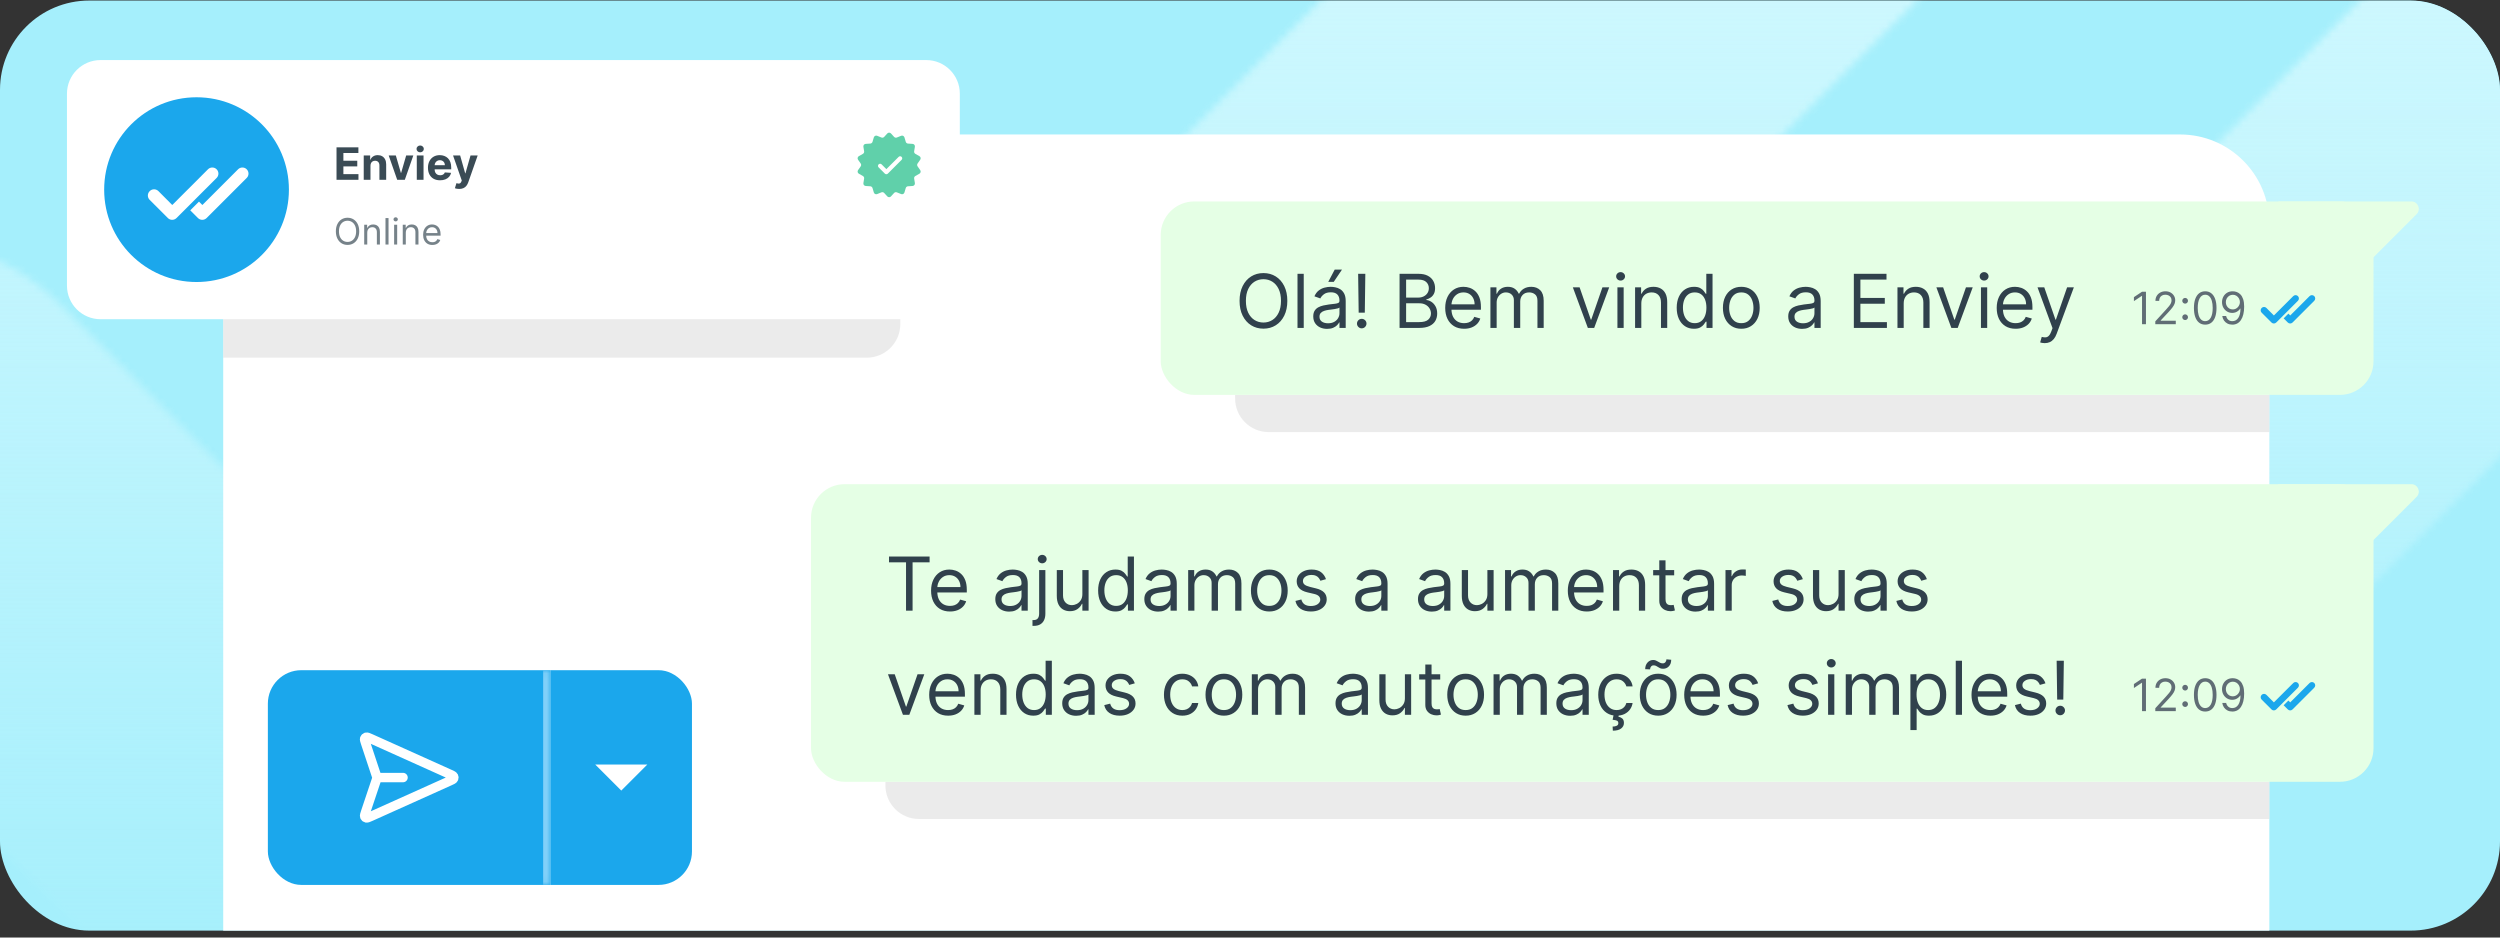 <svg width="336" height="126" viewBox="0 0 336 126" fill="none" xmlns="http://www.w3.org/2000/svg">
<rect x="0" y="0" width="336" height="126" fill="#333333" stroke="none"/>
<g clip-path="url(#clip0_6607_3850)">
<rect y="0.073" width="336" height="125" rx="12" fill="#A5EFFC"/>
<mask id="mask0_6607_3850" style="mask-type:alpha" maskUnits="userSpaceOnUse" x="-41" y="-69" width="467" height="244">
<path d="M417.767 -60.419C406.68 -71.507 388.724 -71.507 377.637 -60.419L211.904 105.314L196.183 89.593L155.721 130.054L191.466 165.799C202.554 176.886 220.509 176.886 231.596 165.799L326.75 70.645L417.684 -20.289C428.772 -31.377 428.772 -49.332 417.684 -60.419H417.767Z" fill="white"/>
<path d="M278.097 -20.289C289.184 -31.377 289.184 -49.332 278.097 -60.419C267.009 -71.507 249.054 -71.507 237.967 -60.419L72.233 105.314L7.942 40.775C-3.145 29.687 -21.1 29.604 -32.271 40.775L-32.684 41.189C-43.772 52.276 -43.772 70.231 -32.684 81.319L51.796 165.799C62.883 176.886 80.838 176.886 91.926 165.799L187.08 70.645L278.014 -20.289H278.097Z" fill="white"/>
</mask>
<g mask="url(#mask0_6607_3850)">
<rect y="-7.927" width="336" height="140" fill="url(#paint0_linear_6607_3850)"/>
</g>
<path d="M30 30.073C30 23.445 35.373 18.073 42 18.073H293C299.627 18.073 305 23.445 305 30.073V705.073H30V30.073Z" fill="white"/>
<path opacity="0.5" d="M30 17.073H121V43.563C121 46.054 118.981 48.073 116.49 48.073H30V17.073Z" fill="#D9D9D9"/>
<path opacity="0.5" d="M119 105.073H305V110.073H123.51C121.019 110.073 119 108.054 119 105.563V105.073Z" fill="#D9D9D9"/>
<rect x="109" y="65.073" width="210" height="40" rx="4.51" fill="#E5FFE5"/>
<path d="M119.483 75.581V74.8H124.938V75.581H122.651V82.073H121.77V75.581H119.483ZM127.679 82.186C127.153 82.186 126.7 82.07 126.319 81.838C125.94 81.604 125.648 81.277 125.442 80.858C125.238 80.437 125.136 79.947 125.136 79.388C125.136 78.829 125.238 78.337 125.442 77.911C125.648 77.482 125.934 77.148 126.301 76.909C126.67 76.668 127.101 76.547 127.594 76.547C127.878 76.547 128.158 76.594 128.435 76.689C128.712 76.784 128.964 76.938 129.192 77.151C129.419 77.362 129.6 77.641 129.735 77.989C129.87 78.337 129.938 78.766 129.938 79.275V79.63H125.733V78.905H129.085C129.085 78.597 129.024 78.323 128.901 78.081C128.78 77.84 128.607 77.649 128.382 77.51C128.16 77.37 127.897 77.3 127.594 77.3C127.26 77.3 126.971 77.383 126.727 77.549C126.486 77.712 126.3 77.925 126.17 78.188C126.04 78.451 125.974 78.732 125.974 79.033V79.516C125.974 79.928 126.045 80.277 126.188 80.564C126.332 80.848 126.532 81.064 126.788 81.213C127.043 81.36 127.34 81.433 127.679 81.433C127.899 81.433 128.098 81.403 128.276 81.341C128.455 81.277 128.611 81.183 128.741 81.057C128.871 80.929 128.972 80.771 129.043 80.581L129.852 80.808C129.767 81.083 129.624 81.325 129.423 81.533C129.221 81.739 128.973 81.9 128.677 82.016C128.381 82.13 128.048 82.186 127.679 82.186ZM135.63 82.201C135.284 82.201 134.971 82.135 134.689 82.005C134.407 81.873 134.183 81.682 134.018 81.433C133.852 81.183 133.769 80.88 133.769 80.525C133.769 80.212 133.831 79.959 133.954 79.764C134.077 79.568 134.241 79.414 134.447 79.303C134.653 79.192 134.881 79.109 135.129 79.054C135.38 78.998 135.632 78.953 135.886 78.919C136.217 78.877 136.486 78.845 136.692 78.823C136.9 78.8 137.052 78.761 137.146 78.706C137.243 78.652 137.292 78.557 137.292 78.422V78.394C137.292 78.043 137.196 77.771 137.004 77.577C136.815 77.383 136.527 77.286 136.141 77.286C135.741 77.286 135.428 77.373 135.2 77.549C134.973 77.724 134.813 77.911 134.721 78.11L133.925 77.826C134.067 77.494 134.257 77.236 134.494 77.051C134.733 76.864 134.993 76.734 135.275 76.661C135.559 76.585 135.838 76.547 136.113 76.547C136.288 76.547 136.489 76.569 136.717 76.611C136.946 76.651 137.168 76.735 137.381 76.863C137.596 76.991 137.775 77.184 137.917 77.442C138.059 77.7 138.13 78.046 138.13 78.479V82.073H137.292V81.334H137.249C137.192 81.453 137.098 81.579 136.965 81.714C136.833 81.849 136.656 81.964 136.436 82.058C136.216 82.153 135.947 82.201 135.63 82.201ZM135.758 81.448C136.089 81.448 136.369 81.383 136.596 81.252C136.826 81.122 136.998 80.954 137.114 80.748C137.233 80.542 137.292 80.326 137.292 80.098V79.331C137.256 79.374 137.178 79.413 137.058 79.448C136.939 79.482 136.802 79.511 136.646 79.537C136.492 79.561 136.341 79.582 136.195 79.601C136.05 79.618 135.933 79.632 135.843 79.644C135.625 79.672 135.422 79.718 135.232 79.782C135.045 79.844 134.894 79.937 134.778 80.063C134.664 80.186 134.607 80.354 134.607 80.567C134.607 80.858 134.715 81.078 134.93 81.228C135.148 81.374 135.424 81.448 135.758 81.448ZM139.66 76.618H140.498V82.471C140.498 82.807 140.44 83.098 140.324 83.344C140.21 83.59 140.037 83.781 139.805 83.916C139.576 84.051 139.286 84.118 138.935 84.118C138.907 84.118 138.878 84.118 138.85 84.118C138.822 84.118 138.793 84.118 138.765 84.118V83.337C138.793 83.337 138.819 83.337 138.843 83.337C138.867 83.337 138.893 83.337 138.921 83.337C139.177 83.337 139.364 83.261 139.482 83.11C139.6 82.96 139.66 82.748 139.66 82.471V76.618ZM140.072 75.709C139.908 75.709 139.767 75.653 139.649 75.542C139.533 75.431 139.475 75.297 139.475 75.141C139.475 74.985 139.533 74.851 139.649 74.74C139.767 74.628 139.908 74.573 140.072 74.573C140.235 74.573 140.375 74.628 140.491 74.74C140.609 74.851 140.668 74.985 140.668 75.141C140.668 75.297 140.609 75.431 140.491 75.542C140.375 75.653 140.235 75.709 140.072 75.709ZM145.47 79.843V76.618H146.308V82.073H145.47V81.15H145.413C145.286 81.426 145.087 81.662 144.817 81.856C144.547 82.048 144.206 82.144 143.794 82.144C143.453 82.144 143.15 82.069 142.885 81.92C142.62 81.769 142.411 81.541 142.26 81.238C142.108 80.933 142.033 80.548 142.033 80.084V76.618H142.871V80.027C142.871 80.425 142.982 80.742 143.205 80.979C143.429 81.216 143.716 81.334 144.064 81.334C144.272 81.334 144.484 81.281 144.7 81.174C144.917 81.068 145.1 80.904 145.246 80.684C145.396 80.464 145.47 80.183 145.47 79.843ZM149.903 82.186C149.448 82.186 149.047 82.072 148.699 81.842C148.351 81.61 148.079 81.283 147.882 80.862C147.686 80.438 147.588 79.937 147.588 79.36C147.588 78.787 147.686 78.29 147.882 77.868C148.079 77.447 148.352 77.121 148.703 76.892C149.053 76.662 149.458 76.547 149.917 76.547C150.272 76.547 150.553 76.606 150.759 76.725C150.967 76.841 151.126 76.973 151.235 77.123C151.346 77.269 151.432 77.39 151.494 77.485H151.565V74.8H152.403V82.073H151.593V81.235H151.494C151.432 81.334 151.345 81.46 151.231 81.611C151.117 81.76 150.955 81.894 150.744 82.012C150.534 82.128 150.253 82.186 149.903 82.186ZM150.017 81.433C150.353 81.433 150.637 81.346 150.869 81.171C151.101 80.993 151.277 80.748 151.398 80.436C151.519 80.121 151.579 79.757 151.579 79.346C151.579 78.938 151.52 78.582 151.401 78.277C151.283 77.969 151.108 77.73 150.876 77.559C150.644 77.386 150.357 77.3 150.017 77.3C149.661 77.3 149.365 77.391 149.129 77.573C148.894 77.753 148.718 77.998 148.6 78.308C148.484 78.616 148.426 78.962 148.426 79.346C148.426 79.734 148.485 80.087 148.603 80.404C148.724 80.719 148.901 80.969 149.136 81.157C149.373 81.341 149.666 81.433 150.017 81.433ZM155.659 82.201C155.314 82.201 155 82.135 154.718 82.005C154.436 81.873 154.213 81.682 154.047 81.433C153.881 81.183 153.798 80.88 153.798 80.525C153.798 80.212 153.86 79.959 153.983 79.764C154.106 79.568 154.271 79.414 154.477 79.303C154.683 79.192 154.91 79.109 155.159 79.054C155.41 78.998 155.662 78.953 155.915 78.919C156.246 78.877 156.515 78.845 156.721 78.823C156.929 78.8 157.081 78.761 157.176 78.706C157.273 78.652 157.321 78.557 157.321 78.422V78.394C157.321 78.043 157.225 77.771 157.034 77.577C156.844 77.383 156.557 77.286 156.171 77.286C155.771 77.286 155.457 77.373 155.23 77.549C155.002 77.724 154.843 77.911 154.75 78.11L153.955 77.826C154.097 77.494 154.286 77.236 154.523 77.051C154.762 76.864 155.022 76.734 155.304 76.661C155.588 76.585 155.868 76.547 156.142 76.547C156.317 76.547 156.519 76.569 156.746 76.611C156.976 76.651 157.197 76.735 157.41 76.863C157.625 76.991 157.804 77.184 157.946 77.442C158.088 77.7 158.159 78.046 158.159 78.479V82.073H157.321V81.334H157.279C157.222 81.453 157.127 81.579 156.994 81.714C156.862 81.849 156.686 81.964 156.465 82.058C156.245 82.153 155.977 82.201 155.659 82.201ZM155.787 81.448C156.119 81.448 156.398 81.383 156.625 81.252C156.855 81.122 157.028 80.954 157.144 80.748C157.262 80.542 157.321 80.326 157.321 80.098V79.331C157.286 79.374 157.208 79.413 157.087 79.448C156.968 79.482 156.831 79.511 156.675 79.537C156.521 79.561 156.371 79.582 156.224 79.601C156.079 79.618 155.962 79.632 155.872 79.644C155.655 79.672 155.451 79.718 155.262 79.782C155.075 79.844 154.923 79.937 154.807 80.063C154.693 80.186 154.637 80.354 154.637 80.567C154.637 80.858 154.744 81.078 154.96 81.228C155.177 81.374 155.453 81.448 155.787 81.448ZM159.689 82.073V76.618H160.499V77.471H160.57C160.683 77.179 160.867 76.953 161.12 76.792C161.373 76.629 161.678 76.547 162.033 76.547C162.393 76.547 162.692 76.629 162.931 76.792C163.173 76.953 163.361 77.179 163.496 77.471H163.553C163.692 77.189 163.902 76.965 164.181 76.799C164.46 76.631 164.795 76.547 165.186 76.547C165.674 76.547 166.073 76.7 166.383 77.005C166.693 77.308 166.848 77.781 166.848 78.422V82.073H166.01V78.422C166.01 78.02 165.9 77.732 165.68 77.559C165.46 77.386 165.2 77.3 164.902 77.3C164.518 77.3 164.221 77.416 164.011 77.648C163.8 77.878 163.695 78.169 163.695 78.522V82.073H162.842V78.337C162.842 78.027 162.742 77.777 162.54 77.588C162.339 77.396 162.08 77.3 161.763 77.3C161.545 77.3 161.341 77.358 161.152 77.474C160.965 77.59 160.813 77.751 160.697 77.957C160.584 78.161 160.527 78.396 160.527 78.664V82.073H159.689ZM170.596 82.186C170.104 82.186 169.672 82.069 169.3 81.835C168.931 81.6 168.642 81.273 168.434 80.851C168.228 80.43 168.125 79.937 168.125 79.374C168.125 78.806 168.228 78.31 168.434 77.886C168.642 77.462 168.931 77.133 169.3 76.899C169.672 76.664 170.104 76.547 170.596 76.547C171.089 76.547 171.52 76.664 171.889 76.899C172.261 77.133 172.549 77.462 172.755 77.886C172.964 78.31 173.068 78.806 173.068 79.374C173.068 79.937 172.964 80.43 172.755 80.851C172.549 81.273 172.261 81.6 171.889 81.835C171.52 82.069 171.089 82.186 170.596 82.186ZM170.596 81.433C170.97 81.433 171.278 81.338 171.52 81.146C171.761 80.954 171.94 80.702 172.056 80.389C172.172 80.077 172.23 79.739 172.23 79.374C172.23 79.009 172.172 78.67 172.056 78.355C171.94 78.04 171.761 77.785 171.52 77.591C171.278 77.397 170.97 77.3 170.596 77.3C170.222 77.3 169.914 77.397 169.673 77.591C169.431 77.785 169.253 78.04 169.137 78.355C169.021 78.67 168.963 79.009 168.963 79.374C168.963 79.739 169.021 80.077 169.137 80.389C169.253 80.702 169.431 80.954 169.673 81.146C169.914 81.338 170.222 81.433 170.596 81.433ZM178.211 77.84L177.458 78.053C177.411 77.927 177.341 77.805 177.248 77.687C177.158 77.566 177.035 77.467 176.879 77.389C176.723 77.311 176.523 77.272 176.279 77.272C175.945 77.272 175.667 77.349 175.444 77.502C175.224 77.654 175.114 77.847 175.114 78.081C175.114 78.29 175.19 78.454 175.341 78.575C175.493 78.696 175.73 78.796 176.052 78.877L176.861 79.076C177.349 79.194 177.712 79.375 177.952 79.619C178.191 79.86 178.31 80.172 178.31 80.553C178.31 80.865 178.22 81.145 178.04 81.391C177.863 81.637 177.614 81.831 177.295 81.973C176.975 82.115 176.603 82.186 176.18 82.186C175.623 82.186 175.163 82.066 174.798 81.824C174.434 81.583 174.203 81.23 174.106 80.766L174.901 80.567C174.977 80.861 175.12 81.081 175.331 81.228C175.544 81.374 175.822 81.448 176.165 81.448C176.556 81.448 176.866 81.365 177.096 81.199C177.328 81.031 177.444 80.83 177.444 80.596C177.444 80.406 177.377 80.248 177.245 80.12C177.112 79.989 176.909 79.892 176.634 79.828L175.725 79.615C175.225 79.497 174.858 79.314 174.624 79.065C174.392 78.814 174.276 78.5 174.276 78.124C174.276 77.816 174.363 77.544 174.535 77.307C174.711 77.07 174.948 76.885 175.249 76.75C175.552 76.615 175.895 76.547 176.279 76.547C176.819 76.547 177.242 76.666 177.55 76.902C177.86 77.139 178.081 77.451 178.211 77.84ZM183.989 82.201C183.644 82.201 183.33 82.135 183.048 82.005C182.767 81.873 182.543 81.682 182.377 81.433C182.211 81.183 182.129 80.88 182.129 80.525C182.129 80.212 182.19 79.959 182.313 79.764C182.436 79.568 182.601 79.414 182.807 79.303C183.013 79.192 183.24 79.109 183.489 79.054C183.74 78.998 183.992 78.953 184.245 78.919C184.576 78.877 184.845 78.845 185.051 78.823C185.259 78.8 185.411 78.761 185.506 78.706C185.603 78.652 185.651 78.557 185.651 78.422V78.394C185.651 78.043 185.555 77.771 185.364 77.577C185.174 77.383 184.887 77.286 184.501 77.286C184.101 77.286 183.787 77.373 183.56 77.549C183.332 77.724 183.173 77.911 183.08 78.11L182.285 77.826C182.427 77.494 182.616 77.236 182.853 77.051C183.092 76.864 183.353 76.734 183.634 76.661C183.918 76.585 184.198 76.547 184.472 76.547C184.647 76.547 184.849 76.569 185.076 76.611C185.306 76.651 185.527 76.735 185.74 76.863C185.955 76.991 186.134 77.184 186.276 77.442C186.418 77.7 186.489 78.046 186.489 78.479V82.073H185.651V81.334H185.609C185.552 81.453 185.457 81.579 185.325 81.714C185.192 81.849 185.016 81.964 184.795 82.058C184.575 82.153 184.307 82.201 183.989 82.201ZM184.117 81.448C184.449 81.448 184.728 81.383 184.955 81.252C185.185 81.122 185.358 80.954 185.474 80.748C185.592 80.542 185.651 80.326 185.651 80.098V79.331C185.616 79.374 185.538 79.413 185.417 79.448C185.299 79.482 185.161 79.511 185.005 79.537C184.851 79.561 184.701 79.582 184.554 79.601C184.41 79.618 184.292 79.632 184.202 79.644C183.985 79.672 183.781 79.718 183.592 79.782C183.405 79.844 183.253 79.937 183.137 80.063C183.023 80.186 182.967 80.354 182.967 80.567C182.967 80.858 183.074 81.078 183.29 81.228C183.508 81.374 183.783 81.448 184.117 81.448ZM192.437 82.201C192.091 82.201 191.777 82.135 191.496 82.005C191.214 81.873 190.99 81.682 190.824 81.433C190.659 81.183 190.576 80.88 190.576 80.525C190.576 80.212 190.637 79.959 190.76 79.764C190.884 79.568 191.048 79.414 191.254 79.303C191.46 79.192 191.687 79.109 191.936 79.054C192.187 78.998 192.439 78.953 192.692 78.919C193.024 78.877 193.292 78.845 193.498 78.823C193.707 78.8 193.858 78.761 193.953 78.706C194.05 78.652 194.099 78.557 194.099 78.422V78.394C194.099 78.043 194.003 77.771 193.811 77.577C193.622 77.383 193.334 77.286 192.948 77.286C192.548 77.286 192.234 77.373 192.007 77.549C191.78 77.724 191.62 77.911 191.528 78.11L190.732 77.826C190.874 77.494 191.064 77.236 191.3 77.051C191.539 76.864 191.8 76.734 192.081 76.661C192.366 76.585 192.645 76.547 192.92 76.547C193.095 76.547 193.296 76.569 193.523 76.611C193.753 76.651 193.974 76.735 194.187 76.863C194.403 76.991 194.581 77.184 194.724 77.442C194.866 77.7 194.937 78.046 194.937 78.479V82.073H194.099V81.334H194.056C193.999 81.453 193.904 81.579 193.772 81.714C193.639 81.849 193.463 81.964 193.243 82.058C193.023 82.153 192.754 82.201 192.437 82.201ZM192.564 81.448C192.896 81.448 193.175 81.383 193.403 81.252C193.632 81.122 193.805 80.954 193.921 80.748C194.039 80.542 194.099 80.326 194.099 80.098V79.331C194.063 79.374 193.985 79.413 193.864 79.448C193.746 79.482 193.608 79.511 193.452 79.537C193.298 79.561 193.148 79.582 193.001 79.601C192.857 79.618 192.74 79.632 192.65 79.644C192.432 79.672 192.228 79.718 192.039 79.782C191.852 79.844 191.7 79.937 191.584 80.063C191.471 80.186 191.414 80.354 191.414 80.567C191.414 80.858 191.522 81.078 191.737 81.228C191.955 81.374 192.231 81.448 192.564 81.448ZM199.904 79.843V76.618H200.742V82.073H199.904V81.15H199.847C199.719 81.426 199.52 81.662 199.25 81.856C198.98 82.048 198.64 82.144 198.228 82.144C197.887 82.144 197.584 82.069 197.319 81.92C197.053 81.769 196.845 81.541 196.694 81.238C196.542 80.933 196.466 80.548 196.466 80.084V76.618H197.304V80.027C197.304 80.425 197.416 80.742 197.638 80.979C197.863 81.216 198.15 81.334 198.498 81.334C198.706 81.334 198.918 81.281 199.133 81.174C199.351 81.068 199.533 80.904 199.68 80.684C199.829 80.464 199.904 80.183 199.904 79.843ZM202.277 82.073V76.618H203.086V77.471H203.157C203.271 77.179 203.455 76.953 203.708 76.792C203.961 76.629 204.265 76.547 204.621 76.547C204.98 76.547 205.28 76.629 205.519 76.792C205.76 76.953 205.949 77.179 206.084 77.471H206.14C206.28 77.189 206.49 76.965 206.769 76.799C207.048 76.631 207.383 76.547 207.774 76.547C208.262 76.547 208.661 76.7 208.971 77.005C209.281 77.308 209.436 77.781 209.436 78.422V82.073H208.598V78.422C208.598 78.02 208.488 77.732 208.268 77.559C208.047 77.386 207.788 77.3 207.49 77.3C207.106 77.3 206.809 77.416 206.599 77.648C206.388 77.878 206.282 78.169 206.282 78.522V82.073H205.43V78.337C205.43 78.027 205.33 77.777 205.128 77.588C204.927 77.396 204.668 77.3 204.351 77.3C204.133 77.3 203.929 77.358 203.74 77.474C203.553 77.59 203.401 77.751 203.285 77.957C203.172 78.161 203.115 78.396 203.115 78.664V82.073H202.277ZM213.255 82.186C212.73 82.186 212.276 82.07 211.895 81.838C211.516 81.604 211.224 81.277 211.018 80.858C210.814 80.437 210.713 79.947 210.713 79.388C210.713 78.829 210.814 78.337 211.018 77.911C211.224 77.482 211.51 77.148 211.877 76.909C212.247 76.668 212.677 76.547 213.17 76.547C213.454 76.547 213.735 76.594 214.012 76.689C214.289 76.784 214.541 76.938 214.768 77.151C214.995 77.362 215.176 77.641 215.311 77.989C215.446 78.337 215.514 78.766 215.514 79.275V79.63H211.309V78.905H214.661C214.661 78.597 214.6 78.323 214.477 78.081C214.356 77.84 214.183 77.649 213.958 77.51C213.736 77.37 213.473 77.3 213.17 77.3C212.836 77.3 212.547 77.383 212.303 77.549C212.062 77.712 211.876 77.925 211.746 78.188C211.616 78.451 211.551 78.732 211.551 79.033V79.516C211.551 79.928 211.622 80.277 211.764 80.564C211.908 80.848 212.108 81.064 212.364 81.213C212.619 81.36 212.917 81.433 213.255 81.433C213.475 81.433 213.674 81.403 213.852 81.341C214.032 81.277 214.187 81.183 214.317 81.057C214.447 80.929 214.548 80.771 214.619 80.581L215.428 80.808C215.343 81.083 215.2 81.325 214.999 81.533C214.798 81.739 214.549 81.9 214.253 82.016C213.957 82.13 213.624 82.186 213.255 82.186ZM217.627 78.791V82.073H216.789V76.618H217.598V77.471H217.669C217.797 77.194 217.991 76.971 218.252 76.803C218.512 76.632 218.848 76.547 219.26 76.547C219.629 76.547 219.953 76.623 220.23 76.775C220.507 76.924 220.722 77.151 220.876 77.456C221.03 77.759 221.107 78.143 221.107 78.607V82.073H220.269V78.664C220.269 78.235 220.157 77.901 219.935 77.662C219.712 77.421 219.407 77.3 219.019 77.3C218.751 77.3 218.512 77.358 218.301 77.474C218.093 77.59 217.928 77.759 217.808 77.982C217.687 78.204 217.627 78.474 217.627 78.791ZM225.01 76.618V77.328H222.184V76.618H225.01ZM223.007 75.311H223.846V80.51C223.846 80.747 223.88 80.925 223.949 81.043C224.02 81.159 224.109 81.237 224.218 81.277C224.33 81.315 224.447 81.334 224.57 81.334C224.662 81.334 224.738 81.329 224.797 81.32C224.856 81.308 224.904 81.299 224.939 81.291L225.11 82.044C225.053 82.066 224.974 82.087 224.872 82.108C224.77 82.132 224.641 82.144 224.485 82.144C224.248 82.144 224.016 82.093 223.789 81.991C223.564 81.889 223.377 81.734 223.228 81.526C223.081 81.317 223.007 81.055 223.007 80.737V75.311ZM227.876 82.201C227.53 82.201 227.217 82.135 226.935 82.005C226.653 81.873 226.43 81.682 226.264 81.433C226.098 81.183 226.015 80.88 226.015 80.525C226.015 80.212 226.077 79.959 226.2 79.764C226.323 79.568 226.488 79.414 226.694 79.303C226.9 79.192 227.127 79.109 227.375 79.054C227.626 78.998 227.878 78.953 228.132 78.919C228.463 78.877 228.732 78.845 228.938 78.823C229.146 78.8 229.298 78.761 229.392 78.706C229.489 78.652 229.538 78.557 229.538 78.422V78.394C229.538 78.043 229.442 77.771 229.25 77.577C229.061 77.383 228.773 77.286 228.387 77.286C227.987 77.286 227.674 77.373 227.446 77.549C227.219 77.724 227.059 77.911 226.967 78.11L226.172 77.826C226.314 77.494 226.503 77.236 226.74 77.051C226.979 76.864 227.239 76.734 227.521 76.661C227.805 76.585 228.084 76.547 228.359 76.547C228.534 76.547 228.735 76.569 228.963 76.611C229.192 76.651 229.414 76.735 229.627 76.863C229.842 76.991 230.021 77.184 230.163 77.442C230.305 77.7 230.376 78.046 230.376 78.479V82.073H229.538V81.334H229.495C229.439 81.453 229.344 81.579 229.211 81.714C229.079 81.849 228.902 81.964 228.682 82.058C228.462 82.153 228.193 82.201 227.876 82.201ZM228.004 81.448C228.335 81.448 228.615 81.383 228.842 81.252C229.072 81.122 229.244 80.954 229.36 80.748C229.479 80.542 229.538 80.326 229.538 80.098V79.331C229.502 79.374 229.424 79.413 229.304 79.448C229.185 79.482 229.048 79.511 228.892 79.537C228.738 79.561 228.587 79.582 228.441 79.601C228.296 79.618 228.179 79.632 228.089 79.644C227.871 79.672 227.668 79.718 227.478 79.782C227.291 79.844 227.14 79.937 227.024 80.063C226.91 80.186 226.853 80.354 226.853 80.567C226.853 80.858 226.961 81.078 227.176 81.228C227.394 81.374 227.67 81.448 228.004 81.448ZM231.906 82.073V76.618H232.715V77.442H232.772C232.872 77.172 233.052 76.953 233.312 76.785C233.572 76.617 233.866 76.533 234.193 76.533C234.254 76.533 234.331 76.534 234.423 76.537C234.516 76.539 234.586 76.543 234.633 76.547V77.4C234.605 77.392 234.539 77.382 234.438 77.368C234.338 77.351 234.233 77.343 234.122 77.343C233.856 77.343 233.62 77.398 233.411 77.51C233.205 77.618 233.042 77.77 232.921 77.964C232.803 78.156 232.744 78.375 232.744 78.621V82.073H231.906ZM242.303 77.84L241.55 78.053C241.502 77.927 241.433 77.805 241.34 77.687C241.25 77.566 241.127 77.467 240.971 77.389C240.815 77.311 240.615 77.272 240.371 77.272C240.037 77.272 239.759 77.349 239.536 77.502C239.316 77.654 239.206 77.847 239.206 78.081C239.206 78.29 239.282 78.454 239.433 78.575C239.585 78.696 239.821 78.796 240.143 78.877L240.953 79.076C241.441 79.194 241.804 79.375 242.043 79.619C242.282 79.86 242.402 80.172 242.402 80.553C242.402 80.865 242.312 81.145 242.132 81.391C241.955 81.637 241.706 81.831 241.386 81.973C241.067 82.115 240.695 82.186 240.271 82.186C239.715 82.186 239.254 82.066 238.89 81.824C238.525 81.583 238.295 81.23 238.197 80.766L238.993 80.567C239.069 80.861 239.212 81.081 239.423 81.228C239.636 81.374 239.914 81.448 240.257 81.448C240.648 81.448 240.958 81.365 241.188 81.199C241.42 81.031 241.536 80.83 241.536 80.596C241.536 80.406 241.469 80.248 241.337 80.12C241.204 79.989 241 79.892 240.726 79.828L239.817 79.615C239.317 79.497 238.95 79.314 238.716 79.065C238.484 78.814 238.368 78.5 238.368 78.124C238.368 77.816 238.454 77.544 238.627 77.307C238.802 77.07 239.04 76.885 239.341 76.75C239.644 76.615 239.987 76.547 240.371 76.547C240.911 76.547 241.334 76.666 241.642 76.902C241.952 77.139 242.172 77.451 242.303 77.84ZM247.101 79.843V76.618H247.939V82.073H247.101V81.15H247.044C246.916 81.426 246.718 81.662 246.448 81.856C246.178 82.048 245.837 82.144 245.425 82.144C245.084 82.144 244.781 82.069 244.516 81.92C244.251 81.769 244.042 81.541 243.891 81.238C243.739 80.933 243.664 80.548 243.664 80.084V76.618H244.502V80.027C244.502 80.425 244.613 80.742 244.835 80.979C245.06 81.216 245.347 81.334 245.695 81.334C245.903 81.334 246.115 81.281 246.33 81.174C246.548 81.068 246.731 80.904 246.877 80.684C247.026 80.464 247.101 80.183 247.101 79.843ZM251.079 82.201C250.734 82.201 250.42 82.135 250.138 82.005C249.856 81.873 249.633 81.682 249.467 81.433C249.301 81.183 249.218 80.88 249.218 80.525C249.218 80.212 249.28 79.959 249.403 79.764C249.526 79.568 249.691 79.414 249.897 79.303C250.103 79.192 250.33 79.109 250.578 79.054C250.829 78.998 251.082 78.953 251.335 78.919C251.666 78.877 251.935 78.845 252.141 78.823C252.349 78.8 252.501 78.761 252.596 78.706C252.693 78.652 252.741 78.557 252.741 78.422V78.394C252.741 78.043 252.645 77.771 252.453 77.577C252.264 77.383 251.976 77.286 251.591 77.286C251.19 77.286 250.877 77.373 250.65 77.549C250.422 77.724 250.262 77.911 250.17 78.11L249.375 77.826C249.517 77.494 249.706 77.236 249.943 77.051C250.182 76.864 250.442 76.734 250.724 76.661C251.008 76.585 251.288 76.547 251.562 76.547C251.737 76.547 251.939 76.569 252.166 76.611C252.395 76.651 252.617 76.735 252.83 76.863C253.045 76.991 253.224 77.184 253.366 77.442C253.508 77.7 253.579 78.046 253.579 78.479V82.073H252.741V81.334H252.699C252.642 81.453 252.547 81.579 252.414 81.714C252.282 81.849 252.105 81.964 251.885 82.058C251.665 82.153 251.396 82.201 251.079 82.201ZM251.207 81.448C251.538 81.448 251.818 81.383 252.045 81.252C252.275 81.122 252.448 80.954 252.564 80.748C252.682 80.542 252.741 80.326 252.741 80.098V79.331C252.706 79.374 252.627 79.413 252.507 79.448C252.388 79.482 252.251 79.511 252.095 79.537C251.941 79.561 251.791 79.582 251.644 79.601C251.499 79.618 251.382 79.632 251.292 79.644C251.074 79.672 250.871 79.718 250.681 79.782C250.494 79.844 250.343 79.937 250.227 80.063C250.113 80.186 250.056 80.354 250.056 80.567C250.056 80.858 250.164 81.078 250.38 81.228C250.597 81.374 250.873 81.448 251.207 81.448ZM258.972 77.84L258.22 78.053C258.172 77.927 258.102 77.805 258.01 77.687C257.92 77.566 257.797 77.467 257.641 77.389C257.485 77.311 257.285 77.272 257.041 77.272C256.707 77.272 256.429 77.349 256.206 77.502C255.986 77.654 255.876 77.847 255.876 78.081C255.876 78.29 255.952 78.454 256.103 78.575C256.255 78.696 256.491 78.796 256.813 78.877L257.623 79.076C258.111 79.194 258.474 79.375 258.713 79.619C258.952 79.86 259.072 80.172 259.072 80.553C259.072 80.865 258.982 81.145 258.802 81.391C258.624 81.637 258.376 81.831 258.056 81.973C257.737 82.115 257.365 82.186 256.941 82.186C256.385 82.186 255.924 82.066 255.56 81.824C255.195 81.583 254.964 81.23 254.867 80.766L255.663 80.567C255.739 80.861 255.882 81.081 256.093 81.228C256.306 81.374 256.584 81.448 256.927 81.448C257.318 81.448 257.628 81.365 257.857 81.199C258.089 81.031 258.205 80.83 258.205 80.596C258.205 80.406 258.139 80.248 258.007 80.12C257.874 79.989 257.67 79.892 257.396 79.828L256.487 79.615C255.987 79.497 255.62 79.314 255.386 79.065C255.154 78.814 255.038 78.5 255.038 78.124C255.038 77.816 255.124 77.544 255.297 77.307C255.472 77.07 255.71 76.885 256.011 76.75C256.314 76.615 256.657 76.547 257.041 76.547C257.58 76.547 258.004 76.666 258.312 76.902C258.622 77.139 258.842 77.451 258.972 77.84ZM124.227 90.618L122.21 96.073H121.358L119.341 90.618H120.25L121.756 94.965H121.812L123.318 90.618H124.227ZM127.425 96.186C126.9 96.186 126.446 96.07 126.065 95.838C125.686 95.604 125.394 95.277 125.188 94.858C124.984 94.437 124.882 93.947 124.882 93.388C124.882 92.829 124.984 92.337 125.188 91.911C125.394 91.482 125.68 91.148 126.047 90.909C126.417 90.668 126.847 90.547 127.34 90.547C127.624 90.547 127.904 90.594 128.181 90.689C128.458 90.784 128.711 90.938 128.938 91.151C129.165 91.362 129.346 91.641 129.481 91.989C129.616 92.337 129.684 92.766 129.684 93.275V93.63H125.479V92.905H128.831C128.831 92.597 128.77 92.323 128.647 92.081C128.526 91.84 128.353 91.649 128.128 91.51C127.906 91.37 127.643 91.3 127.34 91.3C127.006 91.3 126.717 91.383 126.473 91.549C126.232 91.712 126.046 91.925 125.916 92.188C125.786 92.451 125.721 92.732 125.721 93.033V93.516C125.721 93.928 125.792 94.277 125.934 94.564C126.078 94.848 126.278 95.064 126.534 95.213C126.789 95.36 127.087 95.433 127.425 95.433C127.645 95.433 127.844 95.403 128.022 95.341C128.202 95.277 128.357 95.183 128.487 95.057C128.617 94.929 128.718 94.771 128.789 94.581L129.598 94.808C129.513 95.083 129.37 95.325 129.169 95.533C128.967 95.739 128.719 95.9 128.423 96.016C128.127 96.13 127.794 96.186 127.425 96.186ZM131.797 92.791V96.073H130.958V90.618H131.768V91.471H131.839C131.967 91.194 132.161 90.971 132.422 90.803C132.682 90.632 133.018 90.547 133.43 90.547C133.799 90.547 134.123 90.623 134.4 90.775C134.676 90.924 134.892 91.151 135.046 91.456C135.2 91.759 135.277 92.143 135.277 92.607V96.073H134.439V92.664C134.439 92.235 134.327 91.901 134.105 91.662C133.882 91.421 133.577 91.3 133.189 91.3C132.921 91.3 132.682 91.358 132.471 91.474C132.263 91.59 132.098 91.759 131.978 91.982C131.857 92.204 131.797 92.474 131.797 92.791ZM138.868 96.186C138.413 96.186 138.012 96.072 137.664 95.842C137.316 95.61 137.044 95.283 136.847 94.862C136.651 94.438 136.552 93.937 136.552 93.36C136.552 92.787 136.651 92.29 136.847 91.868C137.044 91.447 137.317 91.121 137.667 90.892C138.018 90.662 138.423 90.547 138.882 90.547C139.237 90.547 139.518 90.606 139.724 90.725C139.932 90.841 140.09 90.973 140.199 91.123C140.311 91.269 140.397 91.39 140.459 91.485H140.53V88.8H141.368V96.073H140.558V95.235H140.459C140.397 95.334 140.309 95.46 140.196 95.611C140.082 95.76 139.92 95.894 139.709 96.012C139.499 96.128 139.218 96.186 138.868 96.186ZM138.981 95.433C139.318 95.433 139.602 95.346 139.834 95.171C140.066 94.993 140.242 94.748 140.363 94.436C140.483 94.121 140.544 93.757 140.544 93.346C140.544 92.938 140.485 92.582 140.366 92.277C140.248 91.969 140.073 91.73 139.841 91.559C139.609 91.386 139.322 91.3 138.981 91.3C138.626 91.3 138.33 91.391 138.094 91.573C137.859 91.753 137.683 91.998 137.564 92.308C137.448 92.616 137.39 92.962 137.39 93.346C137.39 93.734 137.45 94.087 137.568 94.404C137.689 94.719 137.866 94.969 138.101 95.157C138.337 95.341 138.631 95.433 138.981 95.433ZM144.624 96.201C144.278 96.201 143.965 96.135 143.683 96.005C143.401 95.873 143.178 95.682 143.012 95.433C142.846 95.183 142.763 94.88 142.763 94.525C142.763 94.212 142.825 93.959 142.948 93.764C143.071 93.568 143.236 93.414 143.442 93.303C143.648 93.192 143.875 93.109 144.123 93.054C144.374 92.998 144.626 92.953 144.88 92.919C145.211 92.877 145.48 92.845 145.686 92.823C145.894 92.8 146.046 92.761 146.14 92.706C146.238 92.652 146.286 92.557 146.286 92.422V92.394C146.286 92.043 146.19 91.771 145.998 91.577C145.809 91.383 145.521 91.286 145.135 91.286C144.735 91.286 144.422 91.373 144.194 91.549C143.967 91.724 143.807 91.911 143.715 92.11L142.92 91.826C143.062 91.494 143.251 91.236 143.488 91.051C143.727 90.864 143.987 90.734 144.269 90.661C144.553 90.585 144.832 90.547 145.107 90.547C145.282 90.547 145.483 90.569 145.711 90.611C145.94 90.651 146.162 90.735 146.375 90.863C146.59 90.991 146.769 91.184 146.911 91.442C147.053 91.7 147.124 92.046 147.124 92.479V96.073H146.286V95.334H146.243C146.187 95.453 146.092 95.579 145.959 95.714C145.827 95.849 145.65 95.964 145.43 96.058C145.21 96.153 144.941 96.201 144.624 96.201ZM144.752 95.448C145.083 95.448 145.363 95.383 145.59 95.252C145.82 95.122 145.992 94.954 146.108 94.748C146.227 94.542 146.286 94.326 146.286 94.098V93.331C146.251 93.374 146.172 93.413 146.052 93.448C145.933 93.482 145.796 93.511 145.64 93.537C145.486 93.561 145.336 93.582 145.189 93.601C145.044 93.618 144.927 93.632 144.837 93.644C144.619 93.672 144.416 93.718 144.226 93.782C144.039 93.844 143.888 93.937 143.772 94.063C143.658 94.186 143.601 94.354 143.601 94.567C143.601 94.858 143.709 95.078 143.925 95.228C144.142 95.374 144.418 95.448 144.752 95.448ZM152.517 91.84L151.765 92.053C151.717 91.927 151.647 91.805 151.555 91.687C151.465 91.566 151.342 91.467 151.186 91.389C151.029 91.311 150.829 91.272 150.586 91.272C150.252 91.272 149.974 91.349 149.751 91.502C149.531 91.654 149.421 91.847 149.421 92.081C149.421 92.29 149.497 92.454 149.648 92.575C149.8 92.696 150.036 92.796 150.358 92.877L151.168 93.076C151.656 93.194 152.019 93.375 152.258 93.619C152.497 93.86 152.617 94.172 152.617 94.553C152.617 94.865 152.527 95.145 152.347 95.391C152.169 95.637 151.921 95.831 151.601 95.973C151.282 96.115 150.91 96.186 150.486 96.186C149.93 96.186 149.469 96.066 149.105 95.824C148.74 95.583 148.509 95.23 148.412 94.766L149.208 94.567C149.283 94.861 149.427 95.081 149.637 95.228C149.85 95.374 150.129 95.448 150.472 95.448C150.863 95.448 151.173 95.365 151.402 95.199C151.634 95.031 151.75 94.83 151.75 94.596C151.75 94.406 151.684 94.248 151.551 94.12C151.419 93.989 151.215 93.892 150.941 93.828L150.032 93.615C149.532 93.497 149.165 93.314 148.931 93.065C148.699 92.814 148.583 92.5 148.583 92.124C148.583 91.816 148.669 91.544 148.842 91.307C149.017 91.07 149.255 90.885 149.556 90.75C149.859 90.615 150.202 90.547 150.586 90.547C151.125 90.547 151.549 90.666 151.857 90.902C152.167 91.139 152.387 91.451 152.517 91.84ZM158.907 96.186C158.395 96.186 157.955 96.066 157.586 95.824C157.216 95.583 156.932 95.25 156.733 94.826C156.535 94.403 156.435 93.918 156.435 93.374C156.435 92.82 156.537 92.331 156.741 91.907C156.947 91.481 157.233 91.148 157.6 90.909C157.969 90.668 158.4 90.547 158.893 90.547C159.276 90.547 159.622 90.618 159.93 90.76C160.237 90.902 160.489 91.101 160.686 91.357C160.882 91.612 161.004 91.911 161.052 92.252H160.214C160.15 92.003 160.008 91.783 159.787 91.591C159.57 91.397 159.276 91.3 158.907 91.3C158.58 91.3 158.294 91.385 158.047 91.556C157.804 91.724 157.613 91.962 157.476 92.269C157.341 92.575 157.273 92.933 157.273 93.346C157.273 93.767 157.34 94.134 157.472 94.446C157.607 94.759 157.796 95.001 158.04 95.174C158.287 95.347 158.575 95.433 158.907 95.433C159.125 95.433 159.322 95.396 159.5 95.32C159.677 95.244 159.828 95.135 159.951 94.993C160.074 94.851 160.162 94.681 160.214 94.482H161.052C161.004 94.804 160.887 95.094 160.7 95.352C160.515 95.608 160.27 95.811 159.965 95.963C159.662 96.112 159.309 96.186 158.907 96.186ZM164.493 96.186C164 96.186 163.568 96.069 163.197 95.835C162.827 95.6 162.538 95.273 162.33 94.851C162.124 94.43 162.021 93.937 162.021 93.374C162.021 92.806 162.124 92.31 162.33 91.886C162.538 91.462 162.827 91.133 163.197 90.899C163.568 90.664 164 90.547 164.493 90.547C164.985 90.547 165.416 90.664 165.785 90.899C166.157 91.133 166.446 91.462 166.652 91.886C166.86 92.31 166.964 92.806 166.964 93.374C166.964 93.937 166.86 94.43 166.652 94.851C166.446 95.273 166.157 95.6 165.785 95.835C165.416 96.069 164.985 96.186 164.493 96.186ZM164.493 95.433C164.867 95.433 165.175 95.338 165.416 95.146C165.657 94.954 165.836 94.702 165.952 94.389C166.068 94.077 166.126 93.739 166.126 93.374C166.126 93.009 166.068 92.67 165.952 92.355C165.836 92.04 165.657 91.785 165.416 91.591C165.175 91.397 164.867 91.3 164.493 91.3C164.119 91.3 163.811 91.397 163.569 91.591C163.328 91.785 163.149 92.04 163.033 92.355C162.917 92.67 162.859 93.009 162.859 93.374C162.859 93.739 162.917 94.077 163.033 94.389C163.149 94.702 163.328 94.954 163.569 95.146C163.811 95.338 164.119 95.433 164.493 95.433ZM168.244 96.073V90.618H169.053V91.471H169.124C169.238 91.179 169.421 90.953 169.675 90.792C169.928 90.629 170.232 90.547 170.587 90.547C170.947 90.547 171.247 90.629 171.486 90.792C171.727 90.953 171.915 91.179 172.05 91.471H172.107C172.247 91.189 172.456 90.965 172.736 90.799C173.015 90.631 173.35 90.547 173.741 90.547C174.228 90.547 174.627 90.7 174.938 91.005C175.248 91.308 175.403 91.781 175.403 92.422V96.073H174.565V92.422C174.565 92.02 174.455 91.732 174.234 91.559C174.014 91.386 173.755 91.3 173.457 91.3C173.073 91.3 172.776 91.416 172.565 91.648C172.355 91.878 172.249 92.169 172.249 92.522V96.073H171.397V92.337C171.397 92.027 171.296 91.777 171.095 91.588C170.894 91.396 170.635 91.3 170.317 91.3C170.1 91.3 169.896 91.358 169.707 91.474C169.52 91.59 169.368 91.751 169.252 91.957C169.138 92.161 169.082 92.396 169.082 92.664V96.073H168.244ZM181.353 96.201C181.007 96.201 180.693 96.135 180.412 96.005C180.13 95.873 179.906 95.682 179.74 95.433C179.575 95.183 179.492 94.88 179.492 94.525C179.492 94.212 179.553 93.959 179.676 93.764C179.8 93.568 179.964 93.414 180.17 93.303C180.376 93.192 180.603 93.109 180.852 93.054C181.103 92.998 181.355 92.953 181.608 92.919C181.94 92.877 182.208 92.845 182.414 92.823C182.623 92.8 182.774 92.761 182.869 92.706C182.966 92.652 183.015 92.557 183.015 92.422V92.394C183.015 92.043 182.919 91.771 182.727 91.577C182.538 91.383 182.25 91.286 181.864 91.286C181.464 91.286 181.15 91.373 180.923 91.549C180.696 91.724 180.536 91.911 180.444 92.11L179.648 91.826C179.79 91.494 179.98 91.236 180.216 91.051C180.455 90.864 180.716 90.734 180.998 90.661C181.282 90.585 181.561 90.547 181.836 90.547C182.011 90.547 182.212 90.569 182.439 90.611C182.669 90.651 182.89 90.735 183.103 90.863C183.319 90.991 183.498 91.184 183.64 91.442C183.782 91.7 183.853 92.046 183.853 92.479V96.073H183.015V95.334H182.972C182.915 95.453 182.82 95.579 182.688 95.714C182.555 95.849 182.379 95.964 182.159 96.058C181.939 96.153 181.67 96.201 181.353 96.201ZM181.48 95.448C181.812 95.448 182.091 95.383 182.319 95.252C182.548 95.122 182.721 94.954 182.837 94.748C182.955 94.542 183.015 94.326 183.015 94.098V93.331C182.979 93.374 182.901 93.413 182.78 93.448C182.662 93.482 182.525 93.511 182.368 93.537C182.214 93.561 182.064 93.582 181.917 93.601C181.773 93.618 181.656 93.632 181.566 93.644C181.348 93.672 181.144 93.718 180.955 93.782C180.768 93.844 180.616 93.937 180.5 94.063C180.387 94.186 180.33 94.354 180.33 94.567C180.33 94.858 180.438 95.078 180.653 95.228C180.871 95.374 181.147 95.448 181.48 95.448ZM188.82 93.843V90.618H189.658V96.073H188.82V95.15H188.763C188.635 95.426 188.436 95.662 188.166 95.856C187.896 96.048 187.556 96.144 187.144 96.144C186.803 96.144 186.5 96.069 186.235 95.92C185.969 95.769 185.761 95.541 185.61 95.238C185.458 94.933 185.382 94.548 185.382 94.084V90.618H186.22V94.027C186.22 94.425 186.332 94.742 186.554 94.979C186.779 95.216 187.066 95.334 187.414 95.334C187.622 95.334 187.834 95.281 188.049 95.174C188.267 95.068 188.449 94.904 188.596 94.684C188.745 94.464 188.82 94.183 188.82 93.843ZM193.565 90.618V91.328H190.738V90.618H193.565ZM191.562 89.311H192.4V94.51C192.4 94.747 192.435 94.925 192.503 95.043C192.574 95.159 192.664 95.237 192.773 95.277C192.884 95.315 193.002 95.334 193.125 95.334C193.217 95.334 193.293 95.329 193.352 95.32C193.411 95.308 193.458 95.299 193.494 95.291L193.664 96.044C193.608 96.066 193.528 96.087 193.426 96.108C193.325 96.132 193.196 96.144 193.039 96.144C192.803 96.144 192.571 96.093 192.343 95.991C192.118 95.889 191.931 95.734 191.782 95.526C191.636 95.317 191.562 95.055 191.562 94.737V89.311ZM196.983 96.186C196.491 96.186 196.058 96.069 195.687 95.835C195.317 95.6 195.029 95.273 194.82 94.851C194.614 94.43 194.511 93.937 194.511 93.374C194.511 92.806 194.614 92.31 194.82 91.886C195.029 91.462 195.317 91.133 195.687 90.899C196.058 90.664 196.491 90.547 196.983 90.547C197.475 90.547 197.906 90.664 198.276 90.899C198.647 91.133 198.936 91.462 199.142 91.886C199.35 92.31 199.455 92.806 199.455 93.374C199.455 93.937 199.35 94.43 199.142 94.851C198.936 95.273 198.647 95.6 198.276 95.835C197.906 96.069 197.475 96.186 196.983 96.186ZM196.983 95.433C197.357 95.433 197.665 95.338 197.906 95.146C198.148 94.954 198.326 94.702 198.442 94.389C198.558 94.077 198.616 93.739 198.616 93.374C198.616 93.009 198.558 92.67 198.442 92.355C198.326 92.04 198.148 91.785 197.906 91.591C197.665 91.397 197.357 91.3 196.983 91.3C196.609 91.3 196.301 91.397 196.06 91.591C195.818 91.785 195.639 92.04 195.523 92.355C195.407 92.67 195.349 93.009 195.349 93.374C195.349 93.739 195.407 94.077 195.523 94.389C195.639 94.702 195.818 94.954 196.06 95.146C196.301 95.338 196.609 95.433 196.983 95.433ZM200.734 96.073V90.618H201.544V91.471H201.615C201.728 91.179 201.912 90.953 202.165 90.792C202.418 90.629 202.722 90.547 203.078 90.547C203.437 90.547 203.737 90.629 203.976 90.792C204.218 90.953 204.406 91.179 204.541 91.471H204.597C204.737 91.189 204.947 90.965 205.226 90.799C205.505 90.631 205.84 90.547 206.231 90.547C206.719 90.547 207.118 90.7 207.428 91.005C207.738 91.308 207.893 91.781 207.893 92.422V96.073H207.055V92.422C207.055 92.02 206.945 91.732 206.725 91.559C206.504 91.386 206.245 91.3 205.947 91.3C205.563 91.3 205.266 91.416 205.056 91.648C204.845 91.878 204.74 92.169 204.74 92.522V96.073H203.887V92.337C203.887 92.027 203.787 91.777 203.585 91.588C203.384 91.396 203.125 91.3 202.808 91.3C202.59 91.3 202.386 91.358 202.197 91.474C202.01 91.59 201.858 91.751 201.742 91.957C201.629 92.161 201.572 92.396 201.572 92.664V96.073H200.734ZM211.03 96.201C210.685 96.201 210.371 96.135 210.089 96.005C209.808 95.873 209.584 95.682 209.418 95.433C209.252 95.183 209.17 94.88 209.17 94.525C209.17 94.212 209.231 93.959 209.354 93.764C209.477 93.568 209.642 93.414 209.848 93.303C210.054 93.192 210.281 93.109 210.53 93.054C210.781 92.998 211.033 92.953 211.286 92.919C211.617 92.877 211.886 92.845 212.092 92.823C212.3 92.8 212.452 92.761 212.547 92.706C212.644 92.652 212.692 92.557 212.692 92.422V92.394C212.692 92.043 212.596 91.771 212.405 91.577C212.215 91.383 211.928 91.286 211.542 91.286C211.142 91.286 210.828 91.373 210.601 91.549C210.373 91.724 210.214 91.911 210.121 92.11L209.326 91.826C209.468 91.494 209.657 91.236 209.894 91.051C210.133 90.864 210.394 90.734 210.675 90.661C210.959 90.585 211.239 90.547 211.513 90.547C211.689 90.547 211.89 90.569 212.117 90.611C212.347 90.651 212.568 90.735 212.781 90.863C212.997 90.991 213.175 91.184 213.317 91.442C213.459 91.7 213.53 92.046 213.53 92.479V96.073H212.692V95.334H212.65C212.593 95.453 212.498 95.579 212.366 95.714C212.233 95.849 212.057 95.964 211.836 96.058C211.616 96.153 211.348 96.201 211.03 96.201ZM211.158 95.448C211.49 95.448 211.769 95.383 211.996 95.252C212.226 95.122 212.399 94.954 212.515 94.748C212.633 94.542 212.692 94.326 212.692 94.098V93.331C212.657 93.374 212.579 93.413 212.458 93.448C212.34 93.482 212.202 93.511 212.046 93.537C211.892 93.561 211.742 93.582 211.595 93.601C211.451 93.618 211.333 93.632 211.243 93.644C211.026 93.672 210.822 93.718 210.633 93.782C210.446 93.844 210.294 93.937 210.178 94.063C210.064 94.186 210.008 94.354 210.008 94.567C210.008 94.858 210.115 95.078 210.331 95.228C210.549 95.374 210.824 95.448 211.158 95.448ZM217.276 96.186C216.765 96.186 216.324 96.066 215.955 95.824C215.586 95.583 215.301 95.25 215.103 94.826C214.904 94.403 214.804 93.918 214.804 93.374C214.804 92.82 214.906 92.331 215.11 91.907C215.316 91.481 215.602 91.148 215.969 90.909C216.338 90.668 216.769 90.547 217.262 90.547C217.645 90.547 217.991 90.618 218.299 90.76C218.606 90.902 218.859 91.101 219.055 91.357C219.252 91.612 219.373 91.911 219.421 92.252H218.583C218.519 92.003 218.377 91.783 218.157 91.591C217.939 91.397 217.645 91.3 217.276 91.3C216.949 91.3 216.663 91.385 216.417 91.556C216.173 91.724 215.982 91.962 215.845 92.269C215.71 92.575 215.642 92.933 215.642 93.346C215.642 93.767 215.709 94.134 215.841 94.446C215.976 94.759 216.166 95.001 216.409 95.174C216.656 95.347 216.944 95.433 217.276 95.433C217.494 95.433 217.691 95.396 217.869 95.32C218.047 95.244 218.197 95.135 218.32 94.993C218.443 94.851 218.531 94.681 218.583 94.482H219.421C219.373 94.804 219.256 95.094 219.069 95.352C218.885 95.608 218.64 95.811 218.334 95.963C218.031 96.112 217.678 96.186 217.276 96.186ZM216.878 96.044H217.574L217.517 96.328C217.702 96.357 217.871 96.434 218.025 96.559C218.179 96.687 218.256 96.889 218.256 97.166C218.256 97.472 218.129 97.721 217.876 97.912C217.625 98.106 217.255 98.203 216.765 98.203L216.736 97.65C216.956 97.65 217.139 97.614 217.283 97.543C217.43 97.474 217.503 97.358 217.503 97.195C217.503 97.032 217.443 96.92 217.322 96.861C217.201 96.802 217.006 96.762 216.736 96.74L216.878 96.044ZM222.862 96.186C222.369 96.186 221.937 96.069 221.566 95.835C221.196 95.6 220.908 95.273 220.699 94.851C220.493 94.43 220.39 93.937 220.39 93.374C220.39 92.806 220.493 92.31 220.699 91.886C220.908 91.462 221.196 91.133 221.566 90.899C221.937 90.664 222.369 90.547 222.862 90.547C223.354 90.547 223.785 90.664 224.154 90.899C224.526 91.133 224.815 91.462 225.021 91.886C225.229 92.31 225.333 92.806 225.333 93.374C225.333 93.937 225.229 94.43 225.021 94.851C224.815 95.273 224.526 95.6 224.154 95.835C223.785 96.069 223.354 96.186 222.862 96.186ZM222.862 95.433C223.236 95.433 223.544 95.338 223.785 95.146C224.027 94.954 224.205 94.702 224.321 94.389C224.437 94.077 224.495 93.739 224.495 93.374C224.495 93.009 224.437 92.67 224.321 92.355C224.205 92.04 224.027 91.785 223.785 91.591C223.544 91.397 223.236 91.3 222.862 91.3C222.488 91.3 222.18 91.397 221.939 91.591C221.697 91.785 221.518 92.04 221.402 92.355C221.286 92.67 221.228 93.009 221.228 93.374C221.228 93.739 221.286 94.077 221.402 94.389C221.518 94.702 221.697 94.954 221.939 95.146C222.18 95.338 222.488 95.433 222.862 95.433ZM221.768 89.965L221.115 89.936C221.115 89.574 221.218 89.278 221.424 89.049C221.632 88.817 221.889 88.701 222.194 88.701C222.329 88.701 222.449 88.724 222.553 88.772C222.657 88.817 222.757 88.869 222.851 88.928C222.946 88.987 223.043 89.04 223.142 89.088C223.244 89.133 223.359 89.155 223.487 89.155C223.622 89.155 223.735 89.103 223.828 88.999C223.922 88.892 223.97 88.764 223.97 88.615L224.609 88.672C224.609 89.041 224.505 89.335 224.297 89.553C224.091 89.771 223.835 89.88 223.529 89.88C223.366 89.88 223.231 89.857 223.125 89.812C223.018 89.765 222.923 89.712 222.841 89.652C222.758 89.593 222.67 89.541 222.578 89.496C222.485 89.449 222.372 89.425 222.237 89.425C222.102 89.425 221.989 89.478 221.9 89.585C221.812 89.689 221.768 89.816 221.768 89.965ZM228.9 96.186C228.374 96.186 227.921 96.07 227.54 95.838C227.161 95.604 226.868 95.277 226.662 94.858C226.459 94.437 226.357 93.947 226.357 93.388C226.357 92.829 226.459 92.337 226.662 91.911C226.868 91.482 227.155 91.148 227.522 90.909C227.891 90.668 228.322 90.547 228.814 90.547C229.099 90.547 229.379 90.594 229.656 90.689C229.933 90.784 230.185 90.938 230.412 91.151C230.64 91.362 230.821 91.641 230.956 91.989C231.091 92.337 231.158 92.766 231.158 93.275V93.63H226.954V92.905H230.306C230.306 92.597 230.244 92.323 230.121 92.081C230.001 91.84 229.828 91.649 229.603 91.51C229.38 91.37 229.117 91.3 228.814 91.3C228.481 91.3 228.192 91.383 227.948 91.549C227.706 91.712 227.521 91.925 227.39 92.188C227.26 92.451 227.195 92.732 227.195 93.033V93.516C227.195 93.928 227.266 94.277 227.408 94.564C227.553 94.848 227.753 95.064 228.008 95.213C228.264 95.36 228.561 95.433 228.9 95.433C229.12 95.433 229.319 95.403 229.496 95.341C229.676 95.277 229.831 95.183 229.961 95.057C230.092 94.929 230.192 94.771 230.263 94.581L231.073 94.808C230.988 95.083 230.845 95.325 230.643 95.533C230.442 95.739 230.193 95.9 229.898 96.016C229.602 96.13 229.269 96.186 228.9 96.186ZM236.297 91.84L235.544 92.053C235.497 91.927 235.427 91.805 235.334 91.687C235.244 91.566 235.121 91.467 234.965 91.389C234.809 91.311 234.609 91.272 234.365 91.272C234.031 91.272 233.753 91.349 233.53 91.502C233.31 91.654 233.2 91.847 233.2 92.081C233.2 92.29 233.276 92.454 233.427 92.575C233.579 92.696 233.816 92.796 234.138 92.877L234.947 93.076C235.435 93.194 235.798 93.375 236.037 93.619C236.277 93.86 236.396 94.172 236.396 94.553C236.396 94.865 236.306 95.145 236.126 95.391C235.949 95.637 235.7 95.831 235.381 95.973C235.061 96.115 234.689 96.186 234.265 96.186C233.709 96.186 233.249 96.066 232.884 95.824C232.519 95.583 232.289 95.23 232.192 94.766L232.987 94.567C233.063 94.861 233.206 95.081 233.417 95.228C233.63 95.374 233.908 95.448 234.251 95.448C234.642 95.448 234.952 95.365 235.182 95.199C235.414 95.031 235.53 94.83 235.53 94.596C235.53 94.406 235.463 94.248 235.331 94.12C235.198 93.989 234.995 93.892 234.72 93.828L233.811 93.615C233.311 93.497 232.944 93.314 232.71 93.065C232.478 92.814 232.362 92.5 232.362 92.124C232.362 91.816 232.448 91.544 232.621 91.307C232.796 91.07 233.034 90.885 233.335 90.75C233.638 90.615 233.981 90.547 234.365 90.547C234.905 90.547 235.328 90.666 235.636 90.902C235.946 91.139 236.166 91.451 236.297 91.84ZM244.334 91.84L243.581 92.053C243.534 91.927 243.464 91.805 243.371 91.687C243.281 91.566 243.158 91.467 243.002 91.389C242.846 91.311 242.646 91.272 242.402 91.272C242.068 91.272 241.79 91.349 241.567 91.502C241.347 91.654 241.237 91.847 241.237 92.081C241.237 92.29 241.313 92.454 241.464 92.575C241.616 92.696 241.853 92.796 242.175 92.877L242.984 93.076C243.472 93.194 243.835 93.375 244.075 93.619C244.314 93.86 244.433 94.172 244.433 94.553C244.433 94.865 244.343 95.145 244.163 95.391C243.986 95.637 243.737 95.831 243.418 95.973C243.098 96.115 242.726 96.186 242.303 96.186C241.746 96.186 241.286 96.066 240.921 95.824C240.557 95.583 240.326 95.23 240.229 94.766L241.024 94.567C241.1 94.861 241.243 95.081 241.454 95.228C241.667 95.374 241.945 95.448 242.288 95.448C242.679 95.448 242.989 95.365 243.219 95.199C243.451 95.031 243.567 94.83 243.567 94.596C243.567 94.406 243.5 94.248 243.368 94.12C243.235 93.989 243.032 93.892 242.757 93.828L241.848 93.615C241.348 93.497 240.982 93.314 240.747 93.065C240.515 92.814 240.399 92.5 240.399 92.124C240.399 91.816 240.486 91.544 240.658 91.307C240.834 91.07 241.071 90.885 241.372 90.75C241.675 90.615 242.018 90.547 242.402 90.547C242.942 90.547 243.366 90.666 243.673 90.902C243.983 91.139 244.204 91.451 244.334 91.84ZM245.695 96.073V90.618H246.533V96.073H245.695ZM246.121 89.709C245.958 89.709 245.817 89.653 245.698 89.542C245.582 89.431 245.524 89.297 245.524 89.141C245.524 88.985 245.582 88.851 245.698 88.74C245.817 88.628 245.958 88.573 246.121 88.573C246.284 88.573 246.424 88.628 246.54 88.74C246.658 88.851 246.718 88.985 246.718 89.141C246.718 89.297 246.658 89.431 246.54 89.542C246.424 89.653 246.284 89.709 246.121 89.709ZM248.068 96.073V90.618H248.877V91.471H248.949C249.062 91.179 249.246 90.953 249.499 90.792C249.752 90.629 250.056 90.547 250.412 90.547C250.771 90.547 251.071 90.629 251.31 90.792C251.551 90.953 251.74 91.179 251.875 91.471H251.931C252.071 91.189 252.281 90.965 252.56 90.799C252.839 90.631 253.174 90.547 253.565 90.547C254.053 90.547 254.452 90.7 254.762 91.005C255.072 91.308 255.227 91.781 255.227 92.422V96.073H254.389V92.422C254.389 92.02 254.279 91.732 254.059 91.559C253.838 91.386 253.579 91.3 253.281 91.3C252.897 91.3 252.6 91.416 252.39 91.648C252.179 91.878 252.074 92.169 252.074 92.522V96.073H251.221V92.337C251.221 92.027 251.121 91.777 250.919 91.588C250.718 91.396 250.459 91.3 250.142 91.3C249.924 91.3 249.72 91.358 249.531 91.474C249.344 91.59 249.192 91.751 249.076 91.957C248.963 92.161 248.906 92.396 248.906 92.664V96.073H248.068ZM256.759 98.118V90.618H257.569V91.485H257.668C257.73 91.39 257.815 91.269 257.924 91.123C258.035 90.973 258.194 90.841 258.4 90.725C258.608 90.606 258.89 90.547 259.245 90.547C259.704 90.547 260.109 90.662 260.46 90.892C260.81 91.121 261.083 91.447 261.28 91.868C261.476 92.29 261.575 92.787 261.575 93.36C261.575 93.937 261.476 94.438 261.28 94.862C261.083 95.283 260.811 95.61 260.463 95.842C260.115 96.072 259.714 96.186 259.259 96.186C258.909 96.186 258.628 96.128 258.418 96.012C258.207 95.894 258.045 95.76 257.931 95.611C257.817 95.46 257.73 95.334 257.668 95.235H257.597V98.118H256.759ZM257.583 93.346C257.583 93.757 257.643 94.121 257.764 94.436C257.885 94.748 258.061 94.993 258.293 95.171C258.525 95.346 258.809 95.433 259.146 95.433C259.496 95.433 259.788 95.341 260.023 95.157C260.259 94.969 260.437 94.719 260.555 94.404C260.676 94.087 260.737 93.734 260.737 93.346C260.737 92.962 260.677 92.616 260.559 92.308C260.443 91.998 260.267 91.753 260.03 91.573C259.795 91.391 259.501 91.3 259.146 91.3C258.805 91.3 258.518 91.386 258.286 91.559C258.054 91.73 257.879 91.969 257.761 92.277C257.642 92.582 257.583 92.938 257.583 93.346ZM263.691 88.8V96.073H262.853V88.8H263.691ZM267.513 96.186C266.987 96.186 266.534 96.07 266.153 95.838C265.774 95.604 265.482 95.277 265.276 94.858C265.072 94.437 264.97 93.947 264.97 93.388C264.97 92.829 265.072 92.337 265.276 91.911C265.482 91.482 265.768 91.148 266.135 90.909C266.504 90.668 266.935 90.547 267.428 90.547C267.712 90.547 267.992 90.594 268.269 90.689C268.546 90.784 268.798 90.938 269.026 91.151C269.253 91.362 269.434 91.641 269.569 91.989C269.704 92.337 269.771 92.766 269.771 93.275V93.63H265.567V92.905H268.919C268.919 92.597 268.858 92.323 268.735 92.081C268.614 91.84 268.441 91.649 268.216 91.51C267.994 91.37 267.731 91.3 267.428 91.3C267.094 91.3 266.805 91.383 266.561 91.549C266.32 91.712 266.134 91.925 266.004 92.188C265.874 92.451 265.808 92.732 265.808 93.033V93.516C265.808 93.928 265.879 94.277 266.021 94.564C266.166 94.848 266.366 95.064 266.622 95.213C266.877 95.36 267.174 95.433 267.513 95.433C267.733 95.433 267.932 95.403 268.11 95.341C268.289 95.277 268.445 95.183 268.575 95.057C268.705 94.929 268.806 94.771 268.877 94.581L269.686 94.808C269.601 95.083 269.458 95.325 269.257 95.533C269.055 95.739 268.807 95.9 268.511 96.016C268.215 96.13 267.882 96.186 267.513 96.186ZM274.91 91.84L274.157 92.053C274.11 91.927 274.04 91.805 273.948 91.687C273.858 91.566 273.735 91.467 273.578 91.389C273.422 91.311 273.222 91.272 272.978 91.272C272.644 91.272 272.366 91.349 272.144 91.502C271.923 91.654 271.813 91.847 271.813 92.081C271.813 92.29 271.889 92.454 272.041 92.575C272.192 92.696 272.429 92.796 272.751 92.877L273.561 93.076C274.048 93.194 274.412 93.375 274.651 93.619C274.89 93.86 275.009 94.172 275.009 94.553C275.009 94.865 274.919 95.145 274.74 95.391C274.562 95.637 274.313 95.831 273.994 95.973C273.674 96.115 273.302 96.186 272.879 96.186C272.322 96.186 271.862 96.066 271.497 95.824C271.133 95.583 270.902 95.23 270.805 94.766L271.6 94.567C271.676 94.861 271.819 95.081 272.03 95.228C272.243 95.374 272.521 95.448 272.865 95.448C273.255 95.448 273.565 95.365 273.795 95.199C274.027 95.031 274.143 94.83 274.143 94.596C274.143 94.406 274.077 94.248 273.944 94.12C273.811 93.989 273.608 93.892 273.333 93.828L272.424 93.615C271.925 93.497 271.558 93.314 271.323 93.065C271.091 92.814 270.975 92.5 270.975 92.124C270.975 91.816 271.062 91.544 271.235 91.307C271.41 91.07 271.648 90.885 271.948 90.75C272.251 90.615 272.595 90.547 272.978 90.547C273.518 90.547 273.942 90.666 274.249 90.902C274.56 91.139 274.78 91.451 274.91 91.84ZM277.379 88.8L277.308 94.027H276.484L276.413 88.8H277.379ZM276.896 96.13C276.721 96.13 276.57 96.067 276.445 95.941C276.319 95.816 276.257 95.666 276.257 95.49C276.257 95.315 276.319 95.165 276.445 95.039C276.57 94.914 276.721 94.851 276.896 94.851C277.071 94.851 277.221 94.914 277.347 95.039C277.472 95.165 277.535 95.315 277.535 95.49C277.535 95.606 277.506 95.713 277.446 95.81C277.39 95.907 277.313 95.985 277.216 96.044C277.121 96.101 277.014 96.13 276.896 96.13Z" fill="#30414C"/>
<path d="M288.417 91.209V95.573H287.889V91.763H287.863L286.798 92.471V91.933L287.889 91.209H288.417ZM289.672 95.573V95.189L291.113 93.612C291.282 93.428 291.421 93.267 291.53 93.131C291.64 92.993 291.721 92.864 291.773 92.743C291.827 92.621 291.854 92.493 291.854 92.36C291.854 92.206 291.817 92.073 291.743 91.961C291.671 91.849 291.572 91.762 291.445 91.701C291.319 91.64 291.177 91.61 291.019 91.61C290.851 91.61 290.705 91.644 290.58 91.714C290.456 91.782 290.361 91.878 290.292 92.002C290.226 92.125 290.192 92.27 290.192 92.436H289.689C289.689 92.181 289.748 91.956 289.866 91.763C289.984 91.57 290.145 91.419 290.348 91.311C290.552 91.203 290.782 91.15 291.036 91.15C291.292 91.15 291.518 91.203 291.716 91.311C291.913 91.419 292.068 91.565 292.18 91.748C292.292 91.931 292.349 92.135 292.349 92.36C292.349 92.52 292.319 92.677 292.261 92.831C292.204 92.983 292.105 93.152 291.963 93.34C291.822 93.526 291.627 93.753 291.377 94.022L290.397 95.07V95.104H292.425V95.573H289.672ZM293.68 95.014C293.575 95.014 293.485 94.977 293.41 94.902C293.334 94.826 293.297 94.736 293.297 94.631C293.297 94.526 293.334 94.436 293.41 94.36C293.485 94.285 293.575 94.248 293.68 94.248C293.785 94.248 293.876 94.285 293.951 94.36C294.026 94.436 294.064 94.526 294.064 94.631C294.064 94.701 294.046 94.764 294.01 94.823C293.976 94.881 293.93 94.928 293.872 94.963C293.815 94.998 293.751 95.014 293.68 95.014ZM293.68 92.807C293.575 92.807 293.485 92.769 293.41 92.694C293.334 92.619 293.297 92.529 293.297 92.424C293.297 92.319 293.334 92.228 293.41 92.153C293.485 92.078 293.575 92.04 293.68 92.04C293.785 92.04 293.876 92.078 293.951 92.153C294.026 92.228 294.064 92.319 294.064 92.424C294.064 92.493 294.046 92.557 294.01 92.615C293.976 92.674 293.93 92.721 293.872 92.756C293.815 92.79 293.751 92.807 293.68 92.807ZM296.381 95.632C296.06 95.632 295.786 95.545 295.561 95.37C295.335 95.194 295.162 94.939 295.043 94.605C294.923 94.27 294.864 93.865 294.864 93.391C294.864 92.919 294.923 92.517 295.043 92.183C295.164 91.848 295.337 91.592 295.563 91.416C295.79 91.238 296.063 91.15 296.381 91.15C296.699 91.15 296.971 91.238 297.197 91.416C297.424 91.592 297.597 91.848 297.717 92.183C297.838 92.517 297.898 92.919 297.898 93.391C297.898 93.865 297.838 94.27 297.719 94.605C297.6 94.939 297.427 95.194 297.201 95.37C296.975 95.545 296.702 95.632 296.381 95.632ZM296.381 95.164C296.699 95.164 296.946 95.01 297.122 94.703C297.298 94.397 297.387 93.959 297.387 93.391C297.387 93.013 297.346 92.691 297.265 92.426C297.186 92.16 297.07 91.958 296.92 91.819C296.771 91.679 296.591 91.61 296.381 91.61C296.066 91.61 295.819 91.765 295.642 92.076C295.464 92.386 295.375 92.824 295.375 93.391C295.375 93.769 295.415 94.09 295.494 94.354C295.574 94.618 295.688 94.819 295.838 94.957C295.988 95.095 296.169 95.164 296.381 95.164ZM300.097 91.15C300.276 91.151 300.455 91.185 300.634 91.252C300.813 91.319 300.976 91.429 301.124 91.584C301.271 91.737 301.39 91.947 301.48 92.213C301.569 92.478 301.614 92.811 301.614 93.212C301.614 93.6 301.577 93.944 301.503 94.245C301.431 94.545 301.325 94.798 301.188 95.004C301.051 95.21 300.885 95.366 300.689 95.473C300.494 95.579 300.274 95.632 300.029 95.632C299.784 95.632 299.566 95.584 299.374 95.487C299.184 95.389 299.028 95.254 298.906 95.081C298.785 94.906 298.708 94.703 298.673 94.473H299.193C299.24 94.674 299.333 94.839 299.472 94.97C299.613 95.099 299.798 95.164 300.029 95.164C300.365 95.164 300.631 95.017 300.825 94.723C301.021 94.429 301.119 94.013 301.119 93.476H301.085C301.006 93.596 300.911 93.698 300.802 93.785C300.693 93.872 300.571 93.939 300.438 93.985C300.304 94.032 300.162 94.056 300.012 94.056C299.762 94.056 299.532 93.994 299.323 93.87C299.116 93.745 298.95 93.574 298.825 93.357C298.701 93.138 298.639 92.888 298.639 92.607C298.639 92.34 298.699 92.096 298.818 91.874C298.939 91.651 299.108 91.473 299.325 91.341C299.544 91.209 299.801 91.145 300.097 91.15ZM300.097 91.618C299.918 91.618 299.757 91.663 299.613 91.752C299.471 91.841 299.358 91.96 299.274 92.11C299.192 92.26 299.151 92.425 299.151 92.607C299.151 92.789 299.191 92.954 299.27 93.103C299.351 93.251 299.461 93.369 299.6 93.457C299.741 93.544 299.901 93.587 300.08 93.587C300.215 93.587 300.34 93.561 300.457 93.508C300.573 93.454 300.675 93.381 300.762 93.289C300.85 93.195 300.919 93.089 300.968 92.971C301.018 92.852 301.043 92.728 301.043 92.598C301.043 92.428 301.002 92.268 300.919 92.119C300.838 91.97 300.726 91.849 300.583 91.757C300.441 91.664 300.279 91.618 300.097 91.618Z" fill="#606D75"/>
<path d="M311.037 91.797C310.863 91.623 310.581 91.623 310.407 91.797L307.805 94.399L307.558 94.152L306.922 94.788L307.484 95.349C307.658 95.523 307.94 95.523 308.114 95.349L309.608 93.855L311.036 92.427C311.21 92.253 311.21 91.971 311.036 91.797H311.037Z" fill="#1BA7EC"/>
<path d="M308.844 92.427C309.018 92.253 309.018 91.971 308.844 91.797C308.67 91.623 308.388 91.623 308.214 91.797L305.611 94.399L304.602 93.386C304.428 93.212 304.146 93.21 303.97 93.386L303.964 93.392C303.79 93.566 303.79 93.848 303.964 94.022L305.291 95.349C305.465 95.523 305.747 95.523 305.921 95.349L307.415 93.855L308.843 92.427H308.844Z" fill="#1BA7EC"/>
<path d="M324.086 65.073H306.507C305.501 65.073 305.125 66.392 305.98 66.922L316.826 73.655C317.221 73.9 317.732 73.841 318.061 73.512L324.793 66.78C325.423 66.15 324.977 65.073 324.086 65.073Z" fill="#E5FFE5"/>
<path opacity="0.5" d="M166 53.073H305V58.073H170.51C168.019 58.073 166 56.054 166 53.563V53.073Z" fill="#D9D9D9"/>
<rect x="156" y="27.073" width="163" height="26" rx="4.51" fill="#E5FFE5"/>
<path d="M173.017 40.436C173.017 41.203 172.879 41.866 172.602 42.425C172.325 42.984 171.945 43.415 171.462 43.718C170.979 44.021 170.427 44.172 169.807 44.172C169.187 44.172 168.635 44.021 168.152 43.718C167.669 43.415 167.289 42.984 167.012 42.425C166.735 41.866 166.597 41.203 166.597 40.436C166.597 39.669 166.735 39.007 167.012 38.448C167.289 37.889 167.669 37.458 168.152 37.155C168.635 36.852 169.187 36.701 169.807 36.701C170.427 36.701 170.979 36.852 171.462 37.155C171.945 37.458 172.325 37.889 172.602 38.448C172.879 39.007 173.017 39.669 173.017 40.436ZM172.165 40.436C172.165 39.807 172.059 39.275 171.849 38.842C171.64 38.409 171.357 38.081 171 37.858C170.645 37.636 170.247 37.525 169.807 37.525C169.366 37.525 168.968 37.636 168.61 37.858C168.255 38.081 167.972 38.409 167.761 38.842C167.553 39.275 167.449 39.807 167.449 40.436C167.449 41.066 167.553 41.598 167.761 42.031C167.972 42.464 168.255 42.792 168.61 43.014C168.968 43.237 169.366 43.348 169.807 43.348C170.247 43.348 170.645 43.237 171 43.014C171.357 42.792 171.64 42.464 171.849 42.031C172.059 41.598 172.165 41.066 172.165 40.436ZM175.222 36.8V44.073H174.384V36.8H175.222ZM178.362 44.201C178.017 44.201 177.703 44.136 177.421 44.005C177.14 43.873 176.916 43.682 176.75 43.434C176.584 43.183 176.502 42.88 176.502 42.525C176.502 42.212 176.563 41.959 176.686 41.764C176.809 41.568 176.974 41.414 177.18 41.303C177.386 41.192 177.613 41.109 177.862 41.054C178.113 40.998 178.365 40.953 178.618 40.919C178.95 40.877 179.218 40.845 179.424 40.824C179.633 40.8 179.784 40.761 179.879 40.706C179.976 40.652 180.024 40.557 180.024 40.422V40.394C180.024 40.043 179.928 39.771 179.737 39.577C179.547 39.383 179.26 39.286 178.874 39.286C178.474 39.286 178.16 39.373 177.933 39.549C177.705 39.724 177.546 39.911 177.453 40.11L176.658 39.826C176.8 39.494 176.989 39.236 177.226 39.051C177.465 38.864 177.726 38.734 178.007 38.661C178.291 38.585 178.571 38.547 178.845 38.547C179.021 38.547 179.222 38.569 179.449 38.611C179.679 38.651 179.9 38.735 180.113 38.863C180.329 38.991 180.507 39.184 180.649 39.442C180.791 39.7 180.862 40.046 180.862 40.479V44.073H180.024V43.334H179.982C179.925 43.453 179.83 43.579 179.698 43.714C179.565 43.849 179.389 43.964 179.169 44.059C178.948 44.153 178.68 44.201 178.362 44.201ZM178.49 43.448C178.822 43.448 179.101 43.383 179.328 43.252C179.558 43.122 179.731 42.954 179.847 42.748C179.965 42.542 180.024 42.326 180.024 42.098V41.331C179.989 41.374 179.911 41.413 179.79 41.449C179.672 41.482 179.534 41.511 179.378 41.537C179.224 41.561 179.074 41.582 178.927 41.601C178.783 41.618 178.665 41.632 178.575 41.644C178.358 41.672 178.154 41.718 177.965 41.782C177.778 41.844 177.626 41.937 177.51 42.063C177.396 42.186 177.34 42.354 177.34 42.567C177.34 42.858 177.447 43.078 177.663 43.228C177.881 43.374 178.156 43.448 178.49 43.448ZM178.519 37.88L179.385 36.232H180.365L179.257 37.88H178.519ZM183.5 36.8L183.429 42.027H182.605L182.534 36.8H183.5ZM183.017 44.13C182.842 44.13 182.692 44.067 182.566 43.941C182.441 43.816 182.378 43.666 182.378 43.49C182.378 43.315 182.441 43.165 182.566 43.039C182.692 42.914 182.842 42.851 183.017 42.851C183.192 42.851 183.343 42.914 183.468 43.039C183.594 43.165 183.656 43.315 183.656 43.49C183.656 43.606 183.627 43.713 183.567 43.81C183.511 43.907 183.434 43.985 183.337 44.044C183.242 44.101 183.135 44.13 183.017 44.13ZM188.101 44.073V36.8H190.644C191.151 36.8 191.568 36.888 191.898 37.063C192.227 37.236 192.472 37.469 192.633 37.762C192.794 38.054 192.874 38.377 192.874 38.732C192.874 39.044 192.818 39.302 192.707 39.506C192.598 39.71 192.454 39.871 192.274 39.989C192.096 40.107 191.903 40.195 191.695 40.252V40.323C191.918 40.337 192.141 40.415 192.366 40.557C192.591 40.699 192.779 40.903 192.931 41.168C193.082 41.433 193.158 41.757 193.158 42.141C193.158 42.505 193.075 42.833 192.91 43.125C192.744 43.416 192.482 43.647 192.125 43.817C191.767 43.987 191.302 44.073 190.729 44.073H188.101ZM188.982 43.291H190.729C191.305 43.291 191.713 43.18 191.954 42.958C192.198 42.733 192.32 42.461 192.32 42.141C192.32 41.895 192.257 41.667 192.132 41.459C192.006 41.248 191.828 41.08 191.596 40.955C191.364 40.827 191.089 40.763 190.772 40.763H188.982V43.291ZM188.982 39.996H190.616C190.881 39.996 191.12 39.944 191.333 39.84C191.548 39.736 191.719 39.589 191.844 39.4C191.972 39.21 192.036 38.987 192.036 38.732C192.036 38.412 191.925 38.141 191.702 37.919C191.48 37.694 191.127 37.581 190.644 37.581H188.982V39.996ZM196.779 44.186C196.253 44.186 195.8 44.07 195.419 43.838C195.04 43.604 194.747 43.277 194.541 42.858C194.338 42.437 194.236 41.947 194.236 41.388C194.236 40.829 194.338 40.337 194.541 39.911C194.747 39.482 195.034 39.148 195.401 38.909C195.77 38.668 196.201 38.547 196.693 38.547C196.977 38.547 197.258 38.594 197.535 38.689C197.812 38.784 198.064 38.938 198.291 39.151C198.519 39.362 198.7 39.641 198.835 39.989C198.97 40.337 199.037 40.766 199.037 41.275V41.63H194.833V40.905H198.185C198.185 40.597 198.123 40.323 198 40.081C197.879 39.84 197.707 39.649 197.482 39.51C197.259 39.37 196.996 39.3 196.693 39.3C196.36 39.3 196.071 39.383 195.827 39.549C195.585 39.712 195.4 39.925 195.269 40.188C195.139 40.451 195.074 40.732 195.074 41.033V41.516C195.074 41.928 195.145 42.277 195.287 42.563C195.432 42.848 195.632 43.064 195.887 43.213C196.143 43.36 196.44 43.434 196.779 43.434C196.999 43.434 197.198 43.403 197.375 43.341C197.555 43.277 197.71 43.183 197.84 43.057C197.971 42.929 198.071 42.771 198.142 42.581L198.952 42.809C198.867 43.083 198.723 43.325 198.522 43.533C198.321 43.739 198.072 43.9 197.776 44.016C197.481 44.13 197.148 44.186 196.779 44.186ZM200.312 44.073V38.618H201.122V39.471H201.193C201.306 39.179 201.49 38.953 201.743 38.792C201.996 38.629 202.301 38.547 202.656 38.547C203.016 38.547 203.315 38.629 203.554 38.792C203.796 38.953 203.984 39.179 204.119 39.471H204.176C204.315 39.189 204.525 38.965 204.804 38.799C205.084 38.631 205.419 38.547 205.809 38.547C206.297 38.547 206.696 38.7 207.006 39.005C207.316 39.308 207.471 39.781 207.471 40.422V44.073H206.633V40.422C206.633 40.02 206.523 39.732 206.303 39.559C206.083 39.386 205.823 39.3 205.525 39.3C205.142 39.3 204.844 39.416 204.634 39.648C204.423 39.878 204.318 40.169 204.318 40.522V44.073H203.465V40.337C203.465 40.027 203.365 39.777 203.164 39.588C202.962 39.396 202.703 39.3 202.386 39.3C202.168 39.3 201.964 39.358 201.775 39.474C201.588 39.59 201.436 39.751 201.32 39.957C201.207 40.161 201.15 40.396 201.15 40.664V44.073H200.312ZM216.276 38.618L214.259 44.073H213.407L211.39 38.618H212.299L213.805 42.965H213.861L215.367 38.618H216.276ZM217.382 44.073V38.618H218.22V44.073H217.382ZM217.808 37.709C217.645 37.709 217.504 37.654 217.386 37.542C217.27 37.431 217.212 37.297 217.212 37.141C217.212 36.985 217.27 36.851 217.386 36.74C217.504 36.628 217.645 36.573 217.808 36.573C217.972 36.573 218.111 36.628 218.227 36.74C218.346 36.851 218.405 36.985 218.405 37.141C218.405 37.297 218.346 37.431 218.227 37.542C218.111 37.654 217.972 37.709 217.808 37.709ZM220.593 40.791V44.073H219.755V38.618H220.565V39.471H220.636C220.764 39.194 220.958 38.971 221.218 38.803C221.479 38.632 221.815 38.547 222.227 38.547C222.596 38.547 222.919 38.623 223.196 38.775C223.473 38.924 223.689 39.151 223.843 39.456C223.997 39.759 224.074 40.143 224.074 40.607V44.073H223.235V40.664C223.235 40.235 223.124 39.901 222.902 39.662C222.679 39.421 222.374 39.3 221.985 39.3C221.718 39.3 221.479 39.358 221.268 39.474C221.06 39.59 220.895 39.759 220.775 39.982C220.654 40.204 220.593 40.474 220.593 40.791ZM227.665 44.186C227.21 44.186 226.809 44.072 226.461 43.842C226.113 43.61 225.84 43.283 225.644 42.862C225.448 42.438 225.349 41.937 225.349 41.36C225.349 40.787 225.448 40.29 225.644 39.868C225.84 39.447 226.114 39.121 226.464 38.892C226.815 38.662 227.22 38.547 227.679 38.547C228.034 38.547 228.314 38.606 228.52 38.725C228.729 38.841 228.887 38.973 228.996 39.123C229.108 39.269 229.194 39.39 229.256 39.485H229.327V36.8H230.165V44.073H229.355V43.235H229.256C229.194 43.334 229.106 43.46 228.993 43.611C228.879 43.76 228.717 43.894 228.506 44.012C228.296 44.128 228.015 44.186 227.665 44.186ZM227.778 43.434C228.114 43.434 228.398 43.346 228.631 43.171C228.863 42.993 229.039 42.748 229.16 42.436C229.28 42.121 229.341 41.757 229.341 41.346C229.341 40.938 229.282 40.582 229.163 40.277C229.045 39.969 228.87 39.73 228.638 39.559C228.406 39.386 228.119 39.3 227.778 39.3C227.423 39.3 227.127 39.391 226.89 39.574C226.656 39.753 226.48 39.998 226.361 40.309C226.245 40.616 226.187 40.962 226.187 41.346C226.187 41.734 226.247 42.087 226.365 42.404C226.486 42.719 226.663 42.969 226.898 43.157C227.134 43.341 227.428 43.434 227.778 43.434ZM234.032 44.186C233.539 44.186 233.107 44.069 232.736 43.835C232.366 43.6 232.077 43.273 231.869 42.851C231.663 42.43 231.56 41.937 231.56 41.374C231.56 40.806 231.663 40.31 231.869 39.886C232.077 39.462 232.366 39.133 232.736 38.899C233.107 38.664 233.539 38.547 234.032 38.547C234.524 38.547 234.955 38.664 235.324 38.899C235.696 39.133 235.985 39.462 236.191 39.886C236.399 40.31 236.503 40.806 236.503 41.374C236.503 41.937 236.399 42.43 236.191 42.851C235.985 43.273 235.696 43.6 235.324 43.835C234.955 44.069 234.524 44.186 234.032 44.186ZM234.032 43.434C234.406 43.434 234.714 43.338 234.955 43.146C235.197 42.954 235.375 42.702 235.491 42.389C235.607 42.077 235.665 41.739 235.665 41.374C235.665 41.009 235.607 40.67 235.491 40.355C235.375 40.04 235.197 39.785 234.955 39.591C234.714 39.397 234.406 39.3 234.032 39.3C233.658 39.3 233.35 39.397 233.108 39.591C232.867 39.785 232.688 40.04 232.572 40.355C232.456 40.67 232.398 41.009 232.398 41.374C232.398 41.739 232.456 42.077 232.572 42.389C232.688 42.702 232.867 42.954 233.108 43.146C233.35 43.338 233.658 43.434 234.032 43.434ZM242.2 44.201C241.855 44.201 241.541 44.136 241.259 44.005C240.978 43.873 240.754 43.682 240.588 43.434C240.422 43.183 240.339 42.88 240.339 42.525C240.339 42.212 240.401 41.959 240.524 41.764C240.647 41.568 240.812 41.414 241.018 41.303C241.224 41.192 241.451 41.109 241.7 41.054C241.951 40.998 242.203 40.953 242.456 40.919C242.787 40.877 243.056 40.845 243.262 40.824C243.47 40.8 243.622 40.761 243.717 40.706C243.814 40.652 243.862 40.557 243.862 40.422V40.394C243.862 40.043 243.766 39.771 243.575 39.577C243.385 39.383 243.098 39.286 242.712 39.286C242.312 39.286 241.998 39.373 241.771 39.549C241.543 39.724 241.384 39.911 241.291 40.11L240.496 39.826C240.638 39.494 240.827 39.236 241.064 39.051C241.303 38.864 241.563 38.734 241.845 38.661C242.129 38.585 242.409 38.547 242.683 38.547C242.858 38.547 243.06 38.569 243.287 38.611C243.517 38.651 243.738 38.735 243.951 38.863C244.166 38.991 244.345 39.184 244.487 39.442C244.629 39.7 244.7 40.046 244.7 40.479V44.073H243.862V43.334H243.82C243.763 43.453 243.668 43.579 243.536 43.714C243.403 43.849 243.227 43.964 243.006 44.059C242.786 44.153 242.518 44.201 242.2 44.201ZM242.328 43.448C242.66 43.448 242.939 43.383 243.166 43.252C243.396 43.122 243.569 42.954 243.685 42.748C243.803 42.542 243.862 42.326 243.862 42.098V41.331C243.827 41.374 243.749 41.413 243.628 41.449C243.509 41.482 243.372 41.511 243.216 41.537C243.062 41.561 242.912 41.582 242.765 41.601C242.621 41.618 242.503 41.632 242.413 41.644C242.196 41.672 241.992 41.718 241.803 41.782C241.616 41.844 241.464 41.937 241.348 42.063C241.234 42.186 241.178 42.354 241.178 42.567C241.178 42.858 241.285 43.078 241.501 43.228C241.719 43.374 241.994 43.448 242.328 43.448ZM249.156 44.073V36.8H253.545V37.581H250.037V40.039H253.318V40.82H250.037V43.291H253.602V44.073H249.156ZM255.857 40.791V44.073H255.019V38.618H255.829V39.471H255.9C256.028 39.194 256.222 38.971 256.482 38.803C256.742 38.632 257.079 38.547 257.491 38.547C257.86 38.547 258.183 38.623 258.46 38.775C258.737 38.924 258.952 39.151 259.106 39.456C259.26 39.759 259.337 40.143 259.337 40.607V44.073H258.499V40.664C258.499 40.235 258.388 39.901 258.165 39.662C257.943 39.421 257.637 39.3 257.249 39.3C256.982 39.3 256.742 39.358 256.532 39.474C256.323 39.59 256.159 39.759 256.038 39.982C255.917 40.204 255.857 40.474 255.857 40.791ZM265.134 38.618L263.116 44.073H262.264L260.247 38.618H261.156L262.662 42.965H262.719L264.224 38.618H265.134ZM266.24 44.073V38.618H267.078V44.073H266.24ZM266.666 37.709C266.502 37.709 266.362 37.654 266.243 37.542C266.127 37.431 266.069 37.297 266.069 37.141C266.069 36.985 266.127 36.851 266.243 36.74C266.362 36.628 266.502 36.573 266.666 36.573C266.829 36.573 266.969 36.628 267.085 36.74C267.203 36.851 267.262 36.985 267.262 37.141C267.262 37.297 267.203 37.431 267.085 37.542C266.969 37.654 266.829 37.709 266.666 37.709ZM270.9 44.186C270.374 44.186 269.921 44.07 269.54 43.838C269.161 43.604 268.868 43.277 268.662 42.858C268.459 42.437 268.357 41.947 268.357 41.388C268.357 40.829 268.459 40.337 268.662 39.911C268.868 39.482 269.155 39.148 269.522 38.909C269.891 38.668 270.322 38.547 270.814 38.547C271.099 38.547 271.379 38.594 271.656 38.689C271.933 38.784 272.185 38.938 272.412 39.151C272.64 39.362 272.821 39.641 272.956 39.989C273.091 40.337 273.158 40.766 273.158 41.275V41.63H268.954V40.905H272.306C272.306 40.597 272.244 40.323 272.121 40.081C272.001 39.84 271.828 39.649 271.603 39.51C271.38 39.37 271.117 39.3 270.814 39.3C270.481 39.3 270.192 39.383 269.948 39.549C269.706 39.712 269.521 39.925 269.39 40.188C269.26 40.451 269.195 40.732 269.195 41.033V41.516C269.195 41.928 269.266 42.277 269.408 42.563C269.553 42.848 269.753 43.064 270.008 43.213C270.264 43.36 270.561 43.434 270.9 43.434C271.12 43.434 271.319 43.403 271.496 43.341C271.676 43.277 271.831 43.183 271.961 43.057C272.092 42.929 272.192 42.771 272.263 42.581L273.073 42.809C272.988 43.083 272.845 43.325 272.643 43.533C272.442 43.739 272.193 43.9 271.898 44.016C271.602 44.13 271.269 44.186 270.9 44.186ZM274.807 46.118C274.665 46.118 274.538 46.106 274.427 46.083C274.316 46.061 274.239 46.04 274.196 46.019L274.409 45.28C274.613 45.332 274.793 45.351 274.949 45.337C275.105 45.323 275.244 45.253 275.364 45.127C275.487 45.004 275.6 44.804 275.702 44.527L275.858 44.101L273.841 38.618H274.75L276.256 42.965H276.312L277.818 38.618H278.727L276.412 44.868C276.308 45.15 276.179 45.383 276.025 45.568C275.871 45.755 275.692 45.893 275.489 45.983C275.287 46.073 275.06 46.118 274.807 46.118Z" fill="#30414C"/>
<path d="M288.417 39.209V43.573H287.889V39.763H287.863L286.798 40.471V39.934L287.889 39.209H288.417ZM289.672 43.573V43.189L291.113 41.612C291.282 41.428 291.421 41.267 291.53 41.131C291.64 40.993 291.721 40.864 291.773 40.743C291.827 40.621 291.854 40.493 291.854 40.36C291.854 40.206 291.817 40.074 291.743 39.961C291.671 39.849 291.572 39.762 291.445 39.701C291.319 39.64 291.177 39.61 291.019 39.61C290.851 39.61 290.705 39.645 290.58 39.714C290.456 39.782 290.361 39.878 290.292 40.002C290.226 40.125 290.192 40.27 290.192 40.436H289.689C289.689 40.181 289.748 39.956 289.866 39.763C289.984 39.57 290.145 39.419 290.348 39.311C290.552 39.203 290.782 39.15 291.036 39.15C291.292 39.15 291.518 39.203 291.716 39.311C291.913 39.419 292.068 39.565 292.18 39.748C292.292 39.931 292.349 40.135 292.349 40.36C292.349 40.52 292.319 40.677 292.261 40.831C292.204 40.983 292.105 41.152 291.963 41.34C291.822 41.526 291.627 41.753 291.377 42.022L290.397 43.07V43.104H292.425V43.573H289.672ZM293.68 43.014C293.575 43.014 293.485 42.977 293.41 42.902C293.334 42.826 293.297 42.736 293.297 42.631C293.297 42.526 293.334 42.436 293.41 42.36C293.485 42.285 293.575 42.248 293.68 42.248C293.785 42.248 293.876 42.285 293.951 42.36C294.026 42.436 294.064 42.526 294.064 42.631C294.064 42.701 294.046 42.764 294.01 42.823C293.976 42.881 293.93 42.928 293.872 42.963C293.815 42.998 293.751 43.014 293.68 43.014ZM293.68 40.807C293.575 40.807 293.485 40.77 293.41 40.694C293.334 40.619 293.297 40.529 293.297 40.424C293.297 40.319 293.334 40.228 293.41 40.153C293.485 40.078 293.575 40.04 293.68 40.04C293.785 40.04 293.876 40.078 293.951 40.153C294.026 40.228 294.064 40.319 294.064 40.424C294.064 40.493 294.046 40.557 294.01 40.615C293.976 40.674 293.93 40.721 293.872 40.756C293.815 40.79 293.751 40.807 293.68 40.807ZM296.381 43.632C296.06 43.632 295.786 43.545 295.561 43.37C295.335 43.194 295.162 42.939 295.043 42.605C294.923 42.27 294.864 41.865 294.864 41.391C294.864 40.919 294.923 40.517 295.043 40.183C295.164 39.848 295.337 39.592 295.563 39.416C295.79 39.238 296.063 39.15 296.381 39.15C296.699 39.15 296.971 39.238 297.197 39.416C297.424 39.592 297.597 39.848 297.717 40.183C297.838 40.517 297.898 40.919 297.898 41.391C297.898 41.865 297.838 42.27 297.719 42.605C297.6 42.939 297.427 43.194 297.201 43.37C296.975 43.545 296.702 43.632 296.381 43.632ZM296.381 43.164C296.699 43.164 296.946 43.01 297.122 42.703C297.298 42.397 297.387 41.959 297.387 41.391C297.387 41.013 297.346 40.691 297.265 40.426C297.186 40.16 297.07 39.958 296.92 39.819C296.771 39.679 296.591 39.61 296.381 39.61C296.066 39.61 295.819 39.765 295.642 40.076C295.464 40.386 295.375 40.824 295.375 41.391C295.375 41.769 295.415 42.09 295.494 42.354C295.574 42.618 295.688 42.819 295.838 42.957C295.988 43.095 296.169 43.164 296.381 43.164ZM300.097 39.15C300.276 39.151 300.455 39.185 300.634 39.252C300.813 39.319 300.976 39.429 301.124 39.584C301.271 39.737 301.39 39.947 301.48 40.213C301.569 40.478 301.614 40.811 301.614 41.212C301.614 41.6 301.577 41.944 301.503 42.245C301.431 42.545 301.325 42.798 301.188 43.004C301.051 43.21 300.885 43.366 300.689 43.473C300.494 43.579 300.274 43.632 300.029 43.632C299.784 43.632 299.566 43.584 299.374 43.487C299.184 43.389 299.028 43.254 298.906 43.081C298.785 42.906 298.708 42.703 298.673 42.473H299.193C299.24 42.674 299.333 42.839 299.472 42.97C299.613 43.099 299.798 43.164 300.029 43.164C300.365 43.164 300.631 43.017 300.825 42.723C301.021 42.429 301.119 42.013 301.119 41.476H301.085C301.006 41.596 300.911 41.699 300.802 41.785C300.693 41.872 300.571 41.938 300.438 41.985C300.304 42.032 300.162 42.056 300.012 42.056C299.762 42.056 299.532 41.994 299.323 41.87C299.116 41.745 298.95 41.574 298.825 41.357C298.701 41.138 298.639 40.888 298.639 40.607C298.639 40.34 298.699 40.096 298.818 39.874C298.939 39.651 299.108 39.473 299.325 39.341C299.544 39.209 299.801 39.145 300.097 39.15ZM300.097 39.618C299.918 39.618 299.757 39.663 299.613 39.752C299.471 39.84 299.358 39.96 299.274 40.11C299.192 40.26 299.151 40.425 299.151 40.607C299.151 40.789 299.191 40.954 299.27 41.103C299.351 41.251 299.461 41.369 299.6 41.457C299.741 41.544 299.901 41.587 300.08 41.587C300.215 41.587 300.34 41.561 300.457 41.508C300.573 41.454 300.675 41.381 300.762 41.289C300.85 41.195 300.919 41.089 300.968 40.971C301.018 40.852 301.043 40.728 301.043 40.598C301.043 40.428 301.002 40.268 300.919 40.119C300.838 39.97 300.726 39.849 300.583 39.757C300.441 39.664 300.279 39.618 300.097 39.618Z" fill="#606D75"/>
<path d="M311.037 39.797C310.863 39.623 310.581 39.623 310.407 39.797L307.805 42.399L307.558 42.152L306.922 42.788L307.484 43.349C307.658 43.523 307.94 43.523 308.114 43.349L309.608 41.855L311.036 40.427C311.21 40.253 311.21 39.971 311.036 39.797H311.037Z" fill="#1BA7EC"/>
<path d="M308.844 40.427C309.018 40.253 309.018 39.971 308.844 39.797C308.67 39.623 308.388 39.623 308.214 39.797L305.611 42.399L304.602 41.386C304.428 41.212 304.146 41.21 303.97 41.386L303.964 41.392C303.79 41.566 303.79 41.848 303.964 42.022L305.291 43.349C305.465 43.523 305.747 43.523 305.921 43.349L307.415 41.855L308.843 40.427H308.844Z" fill="#1BA7EC"/>
<path d="M324.086 27.073H306.507C305.501 27.073 305.125 28.392 305.98 28.922L316.826 35.655C317.221 35.9 317.732 35.84 318.061 35.512L324.793 28.78C325.423 28.15 324.977 27.073 324.086 27.073Z" fill="#E5FFE5"/>
<path d="M9 12.587C9 10.094 11.021 8.073 13.514 8.073H124.486C126.979 8.073 129 10.094 129 12.587V38.389C129 40.882 126.979 42.903 124.486 42.903H13.514C11.021 42.903 9 40.882 9 38.389V12.587Z" fill="white"/>
<circle cx="26.415" cy="25.488" r="12.415" fill="#1BA7EC"/>
<path d="M33.16 22.753C32.839 22.432 32.319 22.432 31.998 22.753L27.198 27.553L26.742 27.098L25.57 28.27L26.606 29.305C26.927 29.626 27.447 29.626 27.768 29.305L30.524 26.549L33.158 23.915C33.479 23.594 33.479 23.074 33.158 22.753H33.16Z" fill="white"/>
<path d="M29.115 23.915C29.436 23.594 29.436 23.074 29.115 22.753C28.794 22.432 28.274 22.432 27.952 22.753L23.152 27.553L21.29 25.684C20.969 25.363 20.449 25.36 20.125 25.684L20.113 25.696C19.792 26.017 19.792 26.537 20.113 26.858L22.56 29.305C22.881 29.626 23.401 29.626 23.723 29.305L26.479 26.549L29.112 23.915H29.115Z" fill="white"/>
<path d="M45.228 24.166V19.803H48.168V20.564H46.151V21.603H48.017V22.364H46.151V23.406H48.177V24.166H45.228ZM49.792 22.274V24.166H48.885V20.894H49.75V21.471H49.788C49.861 21.281 49.982 21.13 50.153 21.02C50.323 20.907 50.53 20.851 50.773 20.851C51 20.851 51.198 20.901 51.367 21C51.536 21.1 51.667 21.242 51.761 21.426C51.855 21.61 51.902 21.828 51.902 22.083V24.166H50.994V22.245C50.995 22.044 50.944 21.888 50.841 21.776C50.737 21.662 50.594 21.605 50.412 21.605C50.29 21.605 50.182 21.632 50.089 21.684C49.996 21.737 49.924 21.814 49.871 21.914C49.82 22.014 49.794 22.134 49.792 22.274ZM55.551 20.894L54.407 24.166H53.384L52.24 20.894H53.199L53.879 23.235H53.913L54.59 20.894H55.551ZM56.016 24.166V20.894H56.923V24.166H56.016ZM56.472 20.472C56.337 20.472 56.221 20.427 56.124 20.338C56.029 20.247 55.981 20.138 55.981 20.012C55.981 19.887 56.029 19.779 56.124 19.69C56.221 19.599 56.337 19.554 56.472 19.554C56.606 19.554 56.722 19.599 56.817 19.69C56.913 19.779 56.962 19.887 56.962 20.012C56.962 20.138 56.913 20.247 56.817 20.338C56.722 20.427 56.606 20.472 56.472 20.472ZM59.142 24.23C58.805 24.23 58.515 24.162 58.273 24.026C58.031 23.888 57.845 23.694 57.714 23.442C57.584 23.189 57.518 22.89 57.518 22.545C57.518 22.208 57.584 21.913 57.714 21.659C57.845 21.404 58.029 21.206 58.266 21.064C58.505 20.922 58.785 20.851 59.106 20.851C59.322 20.851 59.523 20.886 59.709 20.956C59.896 21.024 60.059 21.127 60.199 21.265C60.339 21.402 60.449 21.576 60.527 21.784C60.605 21.992 60.644 22.235 60.644 22.513V22.762H57.88V22.2H59.79C59.79 22.069 59.761 21.953 59.704 21.853C59.648 21.752 59.569 21.673 59.468 21.616C59.368 21.558 59.253 21.529 59.12 21.529C58.983 21.529 58.861 21.561 58.754 21.625C58.649 21.687 58.567 21.772 58.507 21.878C58.447 21.983 58.417 22.101 58.415 22.23V22.765C58.415 22.926 58.445 23.066 58.505 23.184C58.566 23.302 58.652 23.393 58.763 23.457C58.873 23.521 59.005 23.553 59.157 23.553C59.258 23.553 59.35 23.539 59.434 23.51C59.518 23.482 59.589 23.439 59.649 23.382C59.709 23.326 59.754 23.256 59.785 23.174L60.625 23.229C60.582 23.431 60.495 23.607 60.363 23.757C60.232 23.907 60.063 24.023 59.856 24.107C59.65 24.189 59.412 24.23 59.142 24.23ZM61.709 25.394C61.594 25.394 61.486 25.384 61.385 25.366C61.285 25.349 61.203 25.327 61.138 25.3L61.342 24.622C61.449 24.655 61.545 24.673 61.63 24.676C61.717 24.679 61.791 24.659 61.854 24.616C61.918 24.573 61.969 24.501 62.009 24.399L62.062 24.26L60.889 20.894H61.843L62.521 23.297H62.555L63.239 20.894H64.2L62.928 24.52C62.866 24.696 62.783 24.85 62.678 24.98C62.575 25.113 62.443 25.214 62.284 25.285C62.125 25.358 61.933 25.394 61.709 25.394Z" fill="#3A4B55"/>
<path d="M119.253 17.938C119.386 17.792 119.614 17.792 119.747 17.938L120.165 18.397C120.259 18.5 120.407 18.534 120.536 18.482L121.113 18.249C121.295 18.176 121.501 18.275 121.557 18.463L121.734 19.059C121.774 19.193 121.893 19.288 122.032 19.297L122.653 19.337C122.849 19.35 122.991 19.529 122.96 19.723L122.861 20.336C122.839 20.474 122.905 20.611 123.027 20.68L123.568 20.985C123.739 21.082 123.79 21.305 123.678 21.466L123.323 21.976C123.243 22.09 123.243 22.242 123.323 22.357L123.678 22.867C123.79 23.028 123.739 23.251 123.568 23.348L123.027 23.654C122.905 23.722 122.839 23.859 122.861 23.997L122.96 24.61C122.991 24.805 122.849 24.983 122.653 24.996L122.032 25.036C121.893 25.045 121.774 25.14 121.734 25.274L121.557 25.87C121.501 26.058 121.295 26.157 121.113 26.084L120.536 25.851C120.407 25.799 120.259 25.832 120.165 25.936L119.747 26.395C119.614 26.541 119.386 26.541 119.253 26.395L118.835 25.936C118.741 25.832 118.593 25.799 118.464 25.851L117.887 26.084C117.705 26.157 117.499 26.058 117.443 25.87L117.266 25.274C117.226 25.14 117.107 25.045 116.968 25.036L116.347 24.996C116.151 24.983 116.009 24.805 116.04 24.61L116.139 23.997C116.161 23.859 116.095 23.722 115.973 23.654L115.432 23.348C115.261 23.251 115.21 23.028 115.322 22.867L115.677 22.357C115.757 22.242 115.757 22.09 115.677 21.976L115.322 21.466C115.21 21.305 115.261 21.082 115.432 20.985L115.973 20.68C116.095 20.611 116.161 20.474 116.139 20.336L116.04 19.723C116.009 19.529 116.151 19.35 116.347 19.337L116.968 19.297C117.107 19.288 117.226 19.193 117.266 19.059L117.443 18.463C117.499 18.275 117.705 18.176 117.887 18.249L118.464 18.482C118.593 18.534 118.741 18.5 118.835 18.397L119.253 17.938Z" fill="#60D0AA"/>
<path d="M121.177 21.482C121.288 21.372 121.288 21.193 121.177 21.083C121.067 20.972 120.888 20.972 120.778 21.083L119.127 22.733L118.487 22.09C118.377 21.98 118.198 21.979 118.087 22.09L118.083 22.094C117.972 22.205 117.972 22.384 118.083 22.494L118.924 23.335C119.034 23.445 119.213 23.445 119.324 23.335L120.271 22.388L121.176 21.482H121.177Z" fill="white"/>
<path d="M48.28 31.09C48.28 31.465 48.212 31.79 48.077 32.063C47.941 32.336 47.756 32.547 47.52 32.695C47.283 32.843 47.014 32.917 46.71 32.917C46.407 32.917 46.137 32.843 45.901 32.695C45.665 32.547 45.479 32.336 45.344 32.063C45.208 31.79 45.14 31.465 45.14 31.09C45.14 30.715 45.208 30.391 45.344 30.118C45.479 29.845 45.665 29.634 45.901 29.486C46.137 29.338 46.407 29.264 46.71 29.264C47.014 29.264 47.283 29.338 47.52 29.486C47.756 29.634 47.941 29.845 48.077 30.118C48.212 30.391 48.28 30.715 48.28 31.09ZM47.863 31.09C47.863 30.782 47.812 30.523 47.709 30.311C47.607 30.099 47.469 29.939 47.294 29.83C47.12 29.721 46.926 29.666 46.71 29.666C46.495 29.666 46.3 29.721 46.125 29.83C45.951 29.939 45.813 30.099 45.71 30.311C45.608 30.523 45.557 30.782 45.557 31.09C45.557 31.398 45.608 31.658 45.71 31.87C45.813 32.082 45.951 32.242 46.125 32.351C46.3 32.46 46.495 32.514 46.71 32.514C46.926 32.514 47.12 32.46 47.294 32.351C47.469 32.242 47.607 32.082 47.709 31.87C47.812 31.658 47.863 31.398 47.863 31.09ZM49.359 31.264V32.869H48.949V30.201H49.345V30.618H49.379C49.442 30.483 49.537 30.374 49.664 30.292C49.792 30.208 49.956 30.166 50.157 30.166C50.338 30.166 50.496 30.204 50.632 30.278C50.767 30.351 50.872 30.462 50.947 30.611C51.023 30.759 51.06 30.947 51.06 31.174V32.869H50.651V31.201C50.651 30.992 50.596 30.829 50.487 30.712C50.379 30.594 50.229 30.535 50.039 30.535C49.908 30.535 49.792 30.563 49.688 30.62C49.587 30.677 49.506 30.759 49.447 30.868C49.388 30.977 49.359 31.109 49.359 31.264ZM52.219 29.312V32.869H51.809V29.312H52.219ZM52.97 32.869V30.201H53.38V32.869H52.97ZM53.178 29.757C53.098 29.757 53.029 29.73 52.971 29.675C52.915 29.621 52.886 29.555 52.886 29.479C52.886 29.402 52.915 29.337 52.971 29.283C53.029 29.228 53.098 29.201 53.178 29.201C53.258 29.201 53.326 29.228 53.383 29.283C53.441 29.337 53.47 29.402 53.47 29.479C53.47 29.555 53.441 29.621 53.383 29.675C53.326 29.73 53.258 29.757 53.178 29.757ZM54.54 31.264V32.869H54.13V30.201H54.526V30.618H54.561C54.623 30.483 54.718 30.374 54.846 30.292C54.973 30.208 55.137 30.166 55.339 30.166C55.52 30.166 55.678 30.204 55.813 30.278C55.948 30.351 56.054 30.462 56.129 30.611C56.204 30.759 56.242 30.947 56.242 31.174V32.869H55.832V31.201C55.832 30.992 55.778 30.829 55.669 30.712C55.56 30.594 55.411 30.535 55.221 30.535C55.09 30.535 54.973 30.563 54.87 30.62C54.768 30.677 54.688 30.759 54.629 30.868C54.57 30.977 54.54 31.109 54.54 31.264ZM58.109 32.924C57.852 32.924 57.63 32.867 57.444 32.754C57.259 32.639 57.116 32.48 57.015 32.275C56.916 32.069 56.866 31.829 56.866 31.556C56.866 31.283 56.916 31.042 57.015 30.833C57.116 30.624 57.256 30.461 57.435 30.344C57.616 30.226 57.827 30.166 58.068 30.166C58.206 30.166 58.344 30.19 58.479 30.236C58.614 30.282 58.738 30.358 58.849 30.462C58.96 30.565 59.049 30.701 59.115 30.872C59.181 31.042 59.214 31.251 59.214 31.5V31.674H57.157V31.32H58.797C58.797 31.169 58.767 31.035 58.706 30.917C58.648 30.799 58.563 30.706 58.453 30.637C58.344 30.569 58.216 30.535 58.068 30.535C57.904 30.535 57.763 30.575 57.644 30.656C57.526 30.736 57.435 30.84 57.371 30.969C57.307 31.097 57.276 31.235 57.276 31.382V31.618C57.276 31.82 57.31 31.991 57.38 32.131C57.45 32.27 57.548 32.376 57.673 32.448C57.798 32.52 57.944 32.556 58.109 32.556C58.217 32.556 58.314 32.541 58.401 32.511C58.489 32.48 58.565 32.433 58.628 32.372C58.692 32.309 58.741 32.232 58.776 32.139L59.172 32.25C59.13 32.385 59.06 32.503 58.962 32.605C58.863 32.705 58.742 32.784 58.597 32.841C58.452 32.896 58.29 32.924 58.109 32.924Z" fill="#768289"/>
<g clip-path="url(#clip1_6607_3850)">
<mask id="path-30-inside-1_6607_3850" fill="white">
<path d="M36 90.073H74V118.933H36V90.073Z"/>
</mask>
<path d="M36 90.073H74V118.933H36V90.073Z" fill="#1BA7EC"/>
<path d="M73 90.073V118.933H75V90.073H73Z" fill="#80D0F9" mask="url(#path-30-inside-1_6607_3850)"/>
<path d="M54.167 104.503H50.682M50.628 104.688L49.148 109.108C49.032 109.455 48.974 109.629 49.016 109.736C49.052 109.829 49.13 109.899 49.226 109.926C49.336 109.957 49.503 109.882 49.837 109.731L60.428 104.966C60.754 104.819 60.917 104.746 60.967 104.644C61.011 104.555 61.011 104.451 60.967 104.363C60.917 104.261 60.754 104.188 60.428 104.041L49.834 99.274C49.501 99.124 49.334 99.049 49.224 99.08C49.128 99.106 49.05 99.177 49.014 99.269C48.972 99.376 49.029 99.549 49.144 99.896L50.629 104.367C50.648 104.427 50.658 104.457 50.662 104.487C50.666 104.514 50.666 104.541 50.662 104.568C50.658 104.599 50.648 104.629 50.628 104.688Z" stroke="white" stroke-width="1.267" stroke-linecap="round" stroke-linejoin="round"/>
<rect width="19" height="28.86" transform="translate(74 90.073)" fill="#1BA7EC"/>
<path d="M83.5 106.253L80 102.753H87L83.5 106.253Z" fill="white"/>
</g>
</g>
<defs>
<linearGradient id="paint0_linear_6607_3850" x1="168" y1="-7.927" x2="168" y2="132.073" gradientUnits="userSpaceOnUse">
<stop stop-color="#CFF8FE"/>
<stop offset="1" stop-color="#CFF8FE" stop-opacity="0"/>
</linearGradient>
<clipPath id="clip0_6607_3850">
<rect y="0.073" width="336" height="125" rx="12" fill="white"/>
</clipPath>
<clipPath id="clip1_6607_3850">
<rect x="36" y="90.073" width="57" height="28.86" rx="4.5" fill="white"/>
</clipPath>
</defs>
</svg>
